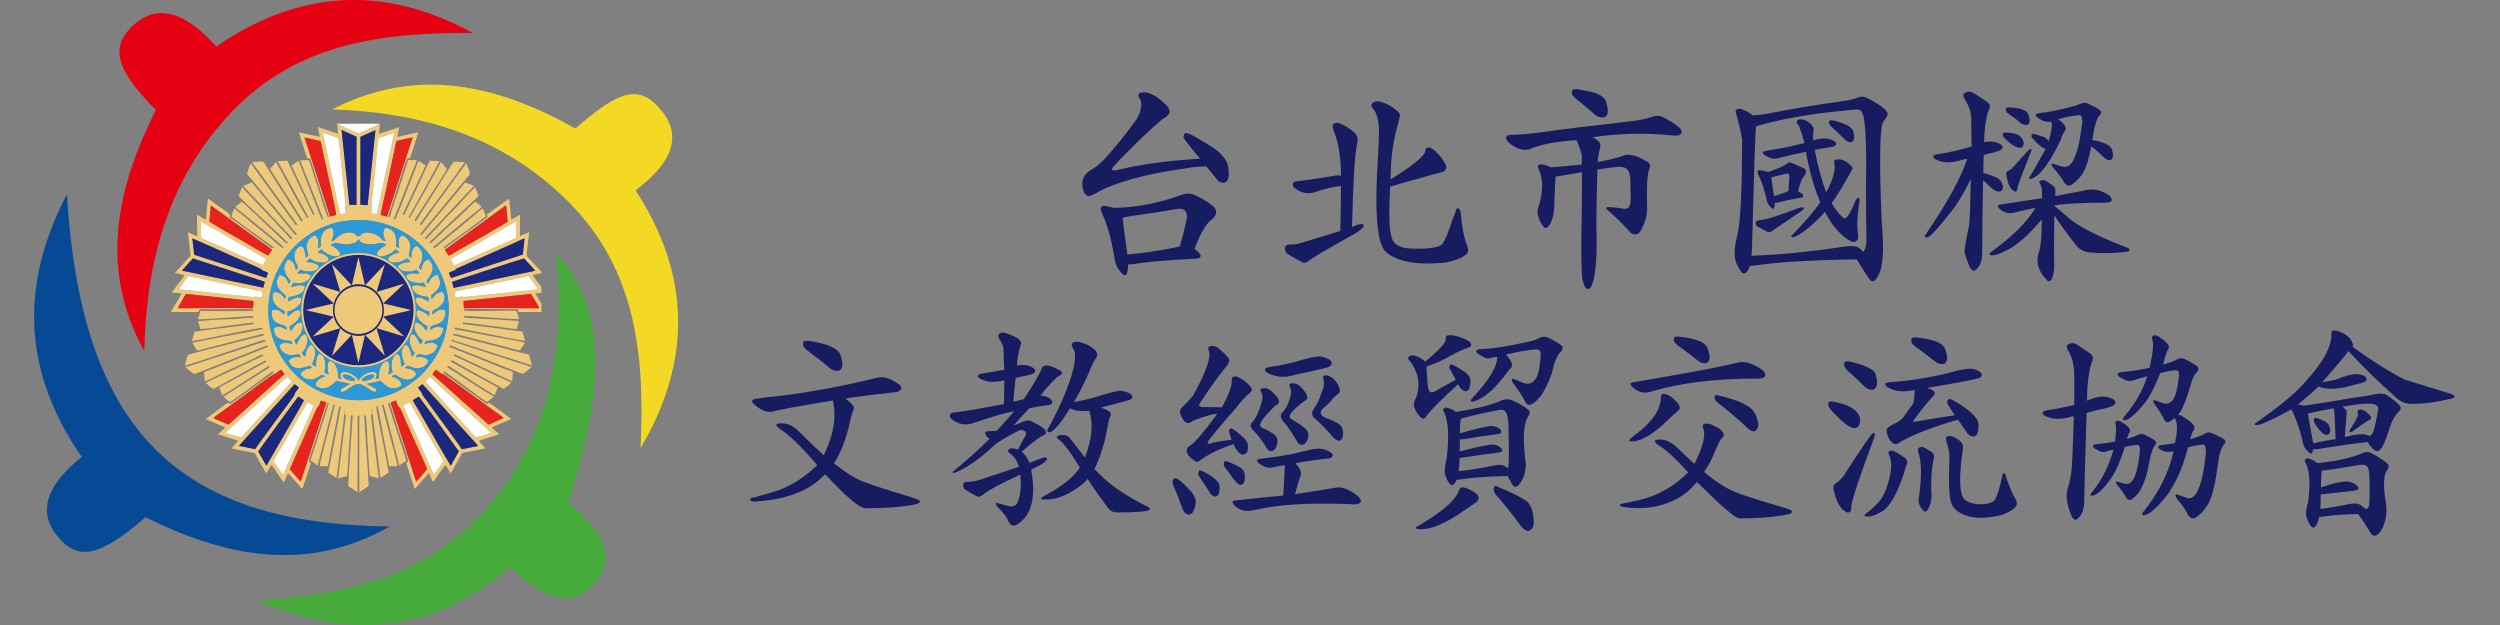 <?xml version="1.0" encoding="utf-8"?>
<!-- Generator: Adobe Illustrator 16.0.0, SVG Export Plug-In . SVG Version: 6.00 Build 0)  -->
<!DOCTYPE svg PUBLIC "-//W3C//DTD SVG 1.1//EN" "http://www.w3.org/Graphics/SVG/1.1/DTD/svg11.dtd">
<svg version="1.1" id="圖層_1" xmlns="http://www.w3.org/2000/svg" xmlns:xlink="http://www.w3.org/1999/xlink" x="0px" y="0px"
	 width="220px" height="55px" viewBox="-32.5 0 220 55" enable-background="new -32.5 0 220 55" xml:space="preserve">
<rect x="-32.5" y="0" width="220" height="55" fill="#808080" stroke="none"/>
<g>
	<g>
		<path fill="#171C61" d="M71.803,14.816c-3.634,0.524-6.255,1.252-7.86,2.185c-0.323,0.163-0.529,0.25-0.617,0.263
			c-0.238-0.013-0.417-0.231-0.541-0.653c-0.173-0.772,0.13-1.363,0.914-1.773c0.698-0.386,1.961-1.819,3.79-4.293
			c0.445-0.772,0.56-1.382,0.336-1.83c-0.149-0.187-0.187-0.342-0.112-0.467c0.137-0.113,0.342-0.149,0.616-0.113
			c0.51,0.087,1.071,0.417,1.681,0.99c0.363,0.349,0.487,0.643,0.372,0.878c-0.098,0.137-0.24,0.268-0.428,0.392
			c-0.288,0.149-1.146,0.921-2.579,2.315c-0.919,0.91-1.547,1.557-1.885,1.943c-0.226,0.274-0.142,0.386,0.241,0.334
			c1.967-0.497,4.424-0.839,7.375-1.026c-0.969-1.145-1.456-1.773-1.456-1.887c0.014-0.199,0.063-0.317,0.151-0.355
			c0.089-0.013,0.241,0.025,0.467,0.111c0.809,0.424,1.572,0.884,2.294,1.382c0.687,0.572,1.032,1.126,1.045,1.661
			c0.05,0.46,0.021,0.792-0.092,0.989c-0.101,0.162-0.232,0.236-0.392,0.224c-0.238-0.025-0.434-0.149-0.599-0.373
			c-0.298-0.372-0.584-0.729-0.858-1.063C73.097,14.649,72.475,14.705,71.803,14.816z M66.668,24.038
			c-0.1,0.287-0.303,0.225-0.616-0.187c-0.275-0.31-0.436-0.708-0.487-1.194c-0.261-1.605-0.624-2.899-1.084-3.882
			c-0.149-0.272-0.167-0.466-0.054-0.578c0.075-0.088,0.211-0.105,0.411-0.056c0.261,0.05,0.486,0.101,0.671,0.15
			c1.917-0.012,3.92-0.398,6.011-1.158c0.311-0.112,0.605-0.131,0.878-0.056c0.672,0.235,1.325,0.623,1.958,1.158
			c0.249,0.336,0.219,0.659-0.093,0.97c-0.597,0.411-1.145,1.314-1.642,2.708c0.373,0.286,0.554,0.492,0.541,0.616
			c-0.036,0.138-0.137,0.212-0.298,0.225c-2.577,0.125-4.463,0.287-5.658,0.486c-0.162,0.026-0.305,0.032-0.429,0.017
			C66.783,23.578,66.743,23.839,66.668,24.038z M71.28,21.706c0.013,0,0.025,0,0.035,0c0.225-0.734,0.431-1.55,0.619-2.445
			c0.05-0.323-0.008-0.565-0.168-0.729c-0.149-0.161-0.398-0.204-0.747-0.131c-1.381,0.236-2.801,0.454-4.256,0.653
			c-0.163,0.037-0.318,0.075-0.468,0.111c0.037,0.473,0.174,1.549,0.412,3.229C68.062,22.283,69.585,22.054,71.28,21.706z"/>
		<path fill="#171C61" d="M85.506,16.366c-0.659,0.062-1.421,0.243-2.279,0.541c-0.572,0.187-1.139,0.094-1.698-0.28
			c-0.212-0.163-0.299-0.317-0.262-0.467c0.038-0.124,0.151-0.192,0.336-0.206c0.823-0.087,1.923-0.248,3.307-0.485
			c0.199-0.05,0.395-0.05,0.597,0c0-1.642-0.226-2.992-0.675-4.05c-0.1-0.274-0.074-0.456,0.078-0.542
			c0.146-0.1,0.339-0.094,0.577,0.02c0.446,0.187,0.858,0.454,1.231,0.803c0.224,0.225,0.299,0.528,0.224,0.914
			c-0.2,0.685-0.354,3.137-0.467,7.355c0.226-0.1,0.435-0.173,0.633-0.224c0.188-0.05,0.324-0.031,0.412,0.055
			c0,0.15-0.101,0.287-0.3,0.411c-0.211,0.188-0.467,0.354-0.764,0.504c-2.266,1.269-3.528,2.017-3.789,2.24
			c-0.188,0.15-0.363,0.199-0.523,0.15c-0.534-0.287-0.996-0.548-1.382-0.784c-0.137-0.111-0.199-0.28-0.187-0.504
			c0.026-0.163,0.138-0.261,0.337-0.299c0.423,0.012,0.753-0.024,0.989-0.111c1.231-0.373,2.413-0.735,3.549-1.083
			C85.486,18.705,85.506,17.386,85.506,16.366z M89.873,15.786c0.185-0.122,0.371-0.242,0.562-0.353
			c1.592-1.021,2.424-1.736,2.499-2.147c-0.013-0.235,0.095-0.336,0.317-0.299c0.211,0.013,0.476,0.194,0.783,0.541
			c0.349,0.362,0.587,0.711,0.709,1.045c0.076,0.348-0.08,0.547-0.466,0.597c-0.088,0.012-1.568,0.43-4.441,1.251
			c-0.126,2.253-0.097,3.696,0.092,4.332c0.101,0.46,0.344,0.765,0.729,0.914c0.236,0.125,0.604,0.195,1.102,0.206
			c0.896,0.037,1.593-0.007,2.09-0.13c0.312-0.063,0.51-0.169,0.598-0.319c0.187-0.236,0.374-0.64,0.563-1.213
			c0.212-0.622,0.392-1.107,0.541-1.456c0.075-0.374,0.187-0.505,0.336-0.392c0.112,0.137,0.168,0.287,0.168,0.447
			c0.075,0.984,0.23,1.855,0.467,2.613c0.234,0.449,0.234,0.772,0,0.971c-0.262,0.236-0.698,0.436-1.308,0.597
			c-0.16,0.037-0.324,0.075-0.487,0.112c-2.513,0.261-4.279-0.056-5.3-0.953c-0.771-0.772-0.989-3.623-0.653-8.55
			c0.05-0.896,0.075-1.605,0.075-2.127c-0.025-0.982-0.224-1.649-0.598-1.997c-0.1-0.149-0.087-0.287,0.038-0.411
			c0.11-0.137,0.321-0.18,0.633-0.13c0.586,0.162,1.09,0.435,1.513,0.822c0.149,0.111,0.243,0.242,0.28,0.391
			c-0.013,0.037-0.094,0.361-0.243,0.97C90.072,12.514,89.873,14.07,89.873,15.786z"/>
		<path fill="#171C61" d="M106.71,15.152c-0.597,0.1-1.25,0.211-1.958,0.336c-0.152,0.025-0.268,0.037-0.355,0.037
			c-0.036,0.298-0.075,1.063-0.114,2.297c-0.009,1.132-0.222,1.866-0.631,2.202c-0.137,0.088-0.262,0.038-0.373-0.149
			c-0.063-0.061-0.1-0.112-0.112-0.149c-0.398-0.66-0.467-1.239-0.205-1.736c0.35-1.294,0.317-2.354-0.095-3.174
			c-0.086-0.163-0.036-0.28,0.15-0.354c0.249-0.025,0.566,0.062,0.952,0.261c0.982-0.073,1.891-0.156,2.726-0.242
			c0-0.261,0-0.503,0-0.728c-0.014-0.075-0.014-0.131,0-0.167c-0.026-0.124-0.174-0.541-0.447-1.251
			c-1.818,0.112-3.191,0.372-4.126,0.785c-0.522,0.163-1.083,0.017-1.68-0.43c-0.273-0.199-0.41-0.393-0.41-0.58
			c0.024-0.162,0.137-0.242,0.336-0.242c0.844-0.012,1.847-0.1,3.006-0.261c1.94-0.273,4.483-0.584,7.634-0.933
			c0.709-0.088,1.313-0.211,1.812-0.373c0.362-0.124,0.653-0.143,0.879-0.057c0.622,0.287,1.157,0.623,1.604,1.008
			c0.187,0.162,0.225,0.342,0.11,0.541c-0.087,0.125-0.303,0.167-0.651,0.131c-2.341-0.249-4.712-0.199-7.114,0.149
			c0.124,0.062,0.263,0.15,0.412,0.261c0.226,0.15,0.31,0.361,0.261,0.635c-0.138,0.51-0.213,0.94-0.224,1.288
			c0.883-0.163,1.604-0.336,2.165-0.522c0.56-0.273,1.351-0.068,2.369,0.617c0.112,0.15,0.106,0.342-0.019,0.58
			c-0.161,0.535-0.218,1.575-0.168,3.118c0.036,0.696-0.093,1.331-0.392,1.904c-0.149,0.373-0.3,0.584-0.446,0.634
			c-0.25,0.088-0.468,0.038-0.654-0.147c-0.448-0.536-1.052-1.139-1.811-1.811c-0.249-0.173-0.336-0.299-0.261-0.374
			c0.062-0.062,0.491-0.037,1.287,0.075c0.361,0.088,0.585,0.05,0.672-0.111c0.124-0.174,0.181-0.467,0.168-0.878
			c-0.025-0.571-0.037-1.089-0.037-1.551c-0.025-0.459-0.118-0.751-0.28-0.877c-0.1-0.15-0.342-0.229-0.728-0.242
			c-0.436,0.037-1.063,0.117-1.888,0.242c-0.088,3.099-0.109,5.066-0.072,5.9c0.025,2.028-0.101,3.416-0.373,4.162
			c-0.076,0.235-0.176,0.379-0.299,0.43c-0.124,0.051-0.231,0.02-0.316-0.094c-0.102-0.173-0.193-0.454-0.28-0.839
			c-0.063-0.597-0.089-1.797-0.076-3.604C106.704,18.637,106.724,16.734,106.71,15.152z M105.852,8.319
			c-0.048-0.21-0.032-0.353,0.056-0.429c0.102-0.049,0.28-0.055,0.542-0.019c0.522,0.087,1.015,0.192,1.476,0.316
			c0.46,0.187,0.753,0.417,0.877,0.691c0.163,0.474,0.218,0.84,0.168,1.102c-0.063,0.225-0.187,0.343-0.373,0.354
			c-0.262,0.037-0.511-0.043-0.748-0.242c-0.409-0.374-0.809-0.715-1.194-1.027C106.195,8.732,105.928,8.482,105.852,8.319z"/>
		<path fill="#171C61" d="M121.234,23.908c-0.188,0.211-0.362,0.205-0.523-0.017c-0.149-0.199-0.268-0.398-0.354-0.597
			c-0.301-0.561-0.274-1.495,0.074-2.802c0.249-1.267,0.373-4.013,0.373-8.231c-0.037-0.349-0.205-1.083-0.504-2.205
			c-0.1-0.199-0.087-0.342,0.038-0.429c0.185-0.075,0.36-0.068,0.522,0.019c0.384,0.15,0.672,0.317,0.858,0.503
			c0.336-0.011,0.678-0.043,1.027-0.094c2.425-0.473,4.654-0.845,6.683-1.119c0.796-0.112,1.311-0.231,1.549-0.355
			c0.1-0.05,0.23-0.075,0.392-0.075c0.199-0.024,0.692,0.211,1.476,0.71c0.5,0.323,0.755,0.584,0.764,0.784
			c0.013,0.124-0.062,0.286-0.224,0.485c-0.05,0.05-0.094,0.112-0.131,0.187c-0.336,0.411-0.392,3.328-0.168,8.755
			c0.236,2.501,0.131,4.113-0.315,4.836c-0.124,0.31-0.288,0.473-0.486,0.485c-0.063-0.012-0.1-0.019-0.11-0.019
			c-0.138-0.062-0.562-0.697-1.271-1.905c-4.044,0.063-7.039,0.244-8.979,0.542c-0.162,0.025-0.305,0.032-0.431,0.019
			C121.446,23.572,121.357,23.745,121.234,23.908z M131.09,21.817c0.172,0.125,0.303,0.243,0.392,0.355
			c0.211-0.323,0.299-0.822,0.261-1.494c-0.024-0.548-0.035-2.016-0.035-4.406c0.061-3.908-0.063-6.048-0.375-6.421
			c-0.086-0.175-0.299-0.242-0.635-0.206c-0.336,0.026-0.656,0.056-0.969,0.094c-3,0.287-5.568,0.747-7.708,1.381
			c0,0.025,0,0.057,0,0.093c-0.052,0.386-0.159,3.566-0.317,9.539c0,0.71-0.028,1.295-0.075,1.755
			c2.464-0.086,5.226-0.36,8.287-0.82C130.437,21.611,130.828,21.654,131.09,21.817z M125.938,18.251
			c0.149-0.024,0.25-0.011,0.3,0.038c-0.014,0.101-0.082,0.192-0.205,0.28c-0.872,0.597-1.737,1.182-2.596,1.755
			c-0.123,0.088-0.241,0.125-0.354,0.111c-0.362-0.186-0.673-0.355-0.935-0.505c-0.11-0.1-0.161-0.21-0.149-0.334
			c0.025-0.124,0.102-0.193,0.226-0.205C122.746,19.379,123.985,18.998,125.938,18.251z M123.644,18.251
			c-0.063,0.175-0.192,0.143-0.392-0.094c-0.163-0.174-0.265-0.392-0.301-0.653c-0.198-0.869-0.434-1.573-0.71-2.109
			c-0.087-0.175-0.106-0.299-0.053-0.372c0.046-0.063,0.137-0.075,0.261-0.038c0.31,0.051,0.527,0.1,0.651,0.15
			c0.847-0.287,1.399-0.529,1.661-0.728c0.089-0.074,0.187-0.112,0.3-0.112c0.025,0,0.411,0.169,1.157,0.503
			c0.275,0.138,0.293,0.362,0.056,0.673c-0.211,0.237-0.392,0.697-0.539,1.382c0.297,0.15,0.446,0.267,0.446,0.355
			c0,0.111-0.063,0.174-0.187,0.187c-0.897,0.149-1.537,0.284-1.922,0.41c-0.162,0.037-0.286,0.05-0.374,0.037
			C123.698,18.003,123.68,18.14,123.644,18.251z M126.424,13.361c-0.946,0.187-1.778,0.381-2.5,0.579
			c-0.301,0.087-0.672-0.007-1.12-0.281c-0.276-0.199-0.236-0.323,0.112-0.373c0.446-0.1,0.877-0.173,1.287-0.225
			c0.585-0.111,1.194-0.248,1.829-0.411c0.087-0.038,0.174-0.056,0.262-0.056c-0.288-1.021-0.467-1.55-0.543-1.588
			c-0.197-0.248-0.179-0.411,0.056-0.485c0-0.012,0.075-0.018,0.226-0.018c0.162,0,0.36,0.081,0.598,0.242
			c0.41,0.25,0.553,0.58,0.431,0.99c-0.015,0.187-0.015,0.394,0,0.617c0.672-0.212,1.219-0.223,1.641-0.037
			c0.273,0.124,0.404,0.248,0.392,0.373c-0.1,0.161-0.212,0.236-0.336,0.225c-0.473,0.073-0.995,0.167-1.567,0.28
			c0.299,1.504,0.635,2.744,1.009,3.715c0.023-0.037,0.042-0.062,0.057-0.075c0.583-1.132,0.802-1.958,0.651-2.482
			c-0.025-0.15,0.006-0.242,0.095-0.28c0.41-0.125,0.822,0,1.23,0.372c0.163,0.124,0.261,0.248,0.3,0.373
			c0,0.013-0.113,0.225-0.338,0.634c-0.584,1.033-1.088,1.849-1.511,2.446c0.435,0.672,0.783,1.1,1.045,1.288
			c0.211,0.186,0.547-0.287,1.008-1.419c0.124-0.263,0.232-0.386,0.316-0.373c0.091,0.037,0.106,0.212,0.057,0.522
			c-0.149,0.846-0.199,1.625-0.149,2.333c0.074,0.499,0.068,0.79-0.019,0.877c-0.103,0.125-0.225,0.182-0.373,0.167
			c-0.05-0.012-0.1-0.024-0.149-0.036c-0.885-0.46-1.661-1.332-2.335-2.614c-0.074,0.088-0.148,0.176-0.224,0.261
			c-1.158,1.208-2.034,1.866-2.633,1.98c-0.124-0.026-0.143-0.075-0.056-0.15c1.121-1.158,1.959-2.133,2.52-2.93
			C127.183,16.672,126.759,15.189,126.424,13.361z M124.874,16.833c0.087-0.946,0.11-1.437,0.074-1.475
			c-0.05-0.085-0.166-0.105-0.356-0.055c-0.423,0.111-0.827,0.211-1.213,0.299c0.013,0.248,0.094,0.803,0.243,1.661
			c0.36-0.114,0.753-0.249,1.176-0.412C124.812,16.839,124.838,16.833,124.874,16.833z M128.458,10.878
			c0-0.137,0.025-0.231,0.075-0.28c0.062-0.025,0.187-0.02,0.373,0.019c1.008,0.261,1.565,0.565,1.68,0.916
			c0.087,0.334,0.105,0.585,0.056,0.748c-0.063,0.147-0.155,0.23-0.28,0.242c-0.174,0-0.336-0.075-0.486-0.225
			c-0.322-0.311-0.622-0.597-0.897-0.858C128.683,11.189,128.505,11.002,128.458,10.878z"/>
		<path fill="#171C61" d="M141.937,22.005c0.026,0.883-0.167,1.462-0.579,1.735c-0.101,0.111-0.194,0.125-0.279,0.037
			c-0.126-0.062-0.231-0.211-0.317-0.447c-0.247-0.66-0.375-1.027-0.375-1.103c-0.035-0.163,0.095-0.976,0.396-2.444
			c0.059-0.412,0.108-1.755,0.149-4.033c-0.461,0.959-0.942,1.792-1.438,2.5c-1.358,1.768-2.173,2.653-2.443,2.653
			c-0.165-0.013-0.207-0.082-0.131-0.206c1.929-2.825,3.158-5.065,3.693-6.72c-0.273,0.037-0.521,0.094-0.748,0.169
			c-0.782,0.223-1.454,0.186-2.016-0.114c-0.36-0.224-0.298-0.378,0.187-0.466c0.921-0.137,1.91-0.361,2.969-0.672
			c-0.026-0.895-0.035-1.723-0.035-2.483c-0.026-0.597-0.233-1.183-0.619-1.755c-0.087-0.211-0.094-0.354-0.019-0.43
			c0.286-0.224,0.599-0.216,0.933,0.02c0.798,0.486,1.238,0.803,1.327,0.953c0.035,0.199-0.008,0.398-0.131,0.597
			c-0.226,0.734-0.344,1.642-0.356,2.725c0.288-0.075,0.566-0.086,0.84-0.037c0.386,0.075,0.635,0.194,0.747,0.354
			c0.062,0.101,0.037,0.212-0.075,0.334c-0.074,0.063-0.342,0.158-0.803,0.281c-0.261,0.05-0.51,0.113-0.746,0.188
			c-0.024,0.561-0.037,1.089-0.037,1.585c0.199,0.026,0.493,0.118,0.877,0.281c0.3,0.088,0.522,0.231,0.672,0.43
			c0.124,0.225,0.187,0.417,0.187,0.579c-0.063,0.235-0.173,0.348-0.336,0.334c-0.199,0.013-0.41-0.075-0.633-0.261
			c-0.262-0.249-0.522-0.492-0.785-0.728C141.949,19.458,141.924,21.506,141.937,22.005z M148.283,18.961
			c-0.027,1.295-0.033,2.714-0.02,4.256c0.036,0.435-0.026,0.865-0.187,1.289c-0.074,0.173-0.192,0.255-0.355,0.242
			c-0.036-0.037-0.063-0.062-0.075-0.075c-0.698-0.708-0.966-1.457-0.802-2.24c0.225-0.536,0.335-1.576,0.335-3.118
			c-0.124,0.124-0.267,0.286-0.431,0.483c-0.885,1.009-1.717,1.725-2.5,2.147c-0.797,0.435-1.331,0.597-1.605,0.486
			c-0.111-0.025-0.087-0.112,0.075-0.263c1.816-1.294,3.116-2.582,3.9-3.864c-0.672,0.111-1.294,0.25-1.866,0.412
			c-0.487,0.111-0.921-0.007-1.307-0.355c-0.199-0.225-0.168-0.343,0.094-0.355c1.281-0.211,2.508-0.398,3.679-0.561
			c-0.012-0.199-0.019-0.378-0.019-0.541c-0.014-0.298-0.062-0.529-0.15-0.691c-0.11-0.137-0.126-0.231-0.036-0.28
			c0.137-0.088,0.286-0.106,0.446-0.056c0.262,0.137,0.549,0.342,0.858,0.617c0.063,0.062,0.076,0.316,0.036,0.766
			c0.924-0.187,1.717-0.335,2.392-0.449c0.784-0.272,1.567-0.149,2.352,0.373c0.199,0.176,0.273,0.336,0.224,0.486
			c-0.074,0.101-0.23,0.156-0.467,0.167c-2.026,0-3.545,0.075-4.553,0.225c-0.013,0.012-0.019,0.025-0.019,0.037
			c0.522,0.447,1.03,0.884,1.531,1.307c0.981,0.722,2.594,1.512,4.832,2.37c0.213,0.087,0.295,0.175,0.242,0.263
			c-0.013,0.075-0.155,0.118-0.429,0.131c-1.008,0.125-1.997,0.143-2.968,0.055c-0.535-0.049-0.954-0.242-1.25-0.578
			C149.546,20.766,148.893,19.869,148.283,18.961z M143.748,11.867c-0.014-0.137,0.036-0.205,0.149-0.205
			c0.733,0.012,1.219,0.149,1.455,0.41c0.162,0.212,0.241,0.398,0.241,0.561c-0.035,0.235-0.135,0.361-0.3,0.372
			c-0.336,0.026-0.803-0.26-1.399-0.859C143.796,12.072,143.748,11.979,143.748,11.867z M144.028,9.776
			c-0.026-0.149-0.013-0.248,0.035-0.298c0.075-0.026,0.193-0.032,0.356-0.02c0.858,0.051,1.368,0.225,1.53,0.524
			c0.137,0.311,0.187,0.561,0.149,0.747c-0.036,0.163-0.117,0.248-0.241,0.261c-0.186,0.025-0.362-0.026-0.524-0.15
			c-0.248-0.223-0.491-0.416-0.725-0.578C144.269,10.063,144.076,9.901,144.028,9.776z M144.625,14.743
			c0.921-1.033,1.42-1.569,1.493-1.607c0.1-0.037,0.152-0.011,0.152,0.075c0,0.049-0.037,0.149-0.115,0.299
			c-0.695,1.768-1.063,2.75-1.1,2.949c-0.026,0.248-0.074,0.379-0.149,0.391c-0.11,0.014-0.192-0.019-0.242-0.094
			c-0.297-0.16-0.502-0.634-0.616-1.418c-0.014-0.163,0.042-0.263,0.167-0.299C144.399,14.953,144.536,14.853,144.625,14.743z
			 M150.896,15.06c-0.273,0.484-0.604,0.858-0.988,1.12c-0.251,0.225-0.493,0.199-0.729-0.075c-0.212-0.386-0.548-0.841-1.008-1.362
			c-0.224-0.311-0.181-0.411,0.131-0.299c0.236,0.101,0.484,0.175,0.746,0.225c0.349,0.063,0.635-0.101,0.86-0.485
			c0.347-0.597,0.602-1.587,0.764-2.968c0.101-0.485,0.088-0.828-0.038-1.027c-0.037-0.049-0.13-0.068-0.279-0.055
			c-0.535,0.062-1.12,0.186-1.755,0.373c0.199,0.086,0.398,0.267,0.598,0.541c0.087,0.15,0.104,0.287,0.055,0.411
			c-0.248,0.362-0.372,0.616-0.372,0.766c-1.021,2.164-1.922,3.341-2.706,3.527c-0.063,0-0.1-0.025-0.111-0.075
			c0.012-0.075,0.043-0.137,0.093-0.187c0.124-0.173,0.578-0.97,1.362-2.389c-0.273-0.049-0.653-0.354-1.139-0.914
			c-0.087-0.075-0.124-0.156-0.111-0.243c0.012-0.124,0.062-0.181,0.149-0.168c0.15,0.025,0.41,0.1,0.783,0.225
			c0.301,0.073,0.485,0.229,0.562,0.466c0.26-0.86,0.354-1.399,0.28-1.625c-0.036-0.049-0.063-0.094-0.075-0.131
			c-0.311,0.05-0.617-0.019-0.914-0.205c-0.286-0.163-0.425-0.287-0.41-0.373c0.026-0.114,0.148-0.175,0.371-0.187
			c0.748-0.063,1.798-0.28,3.155-0.654c0.487-0.236,0.829-0.3,1.028-0.187c0.659,0.286,1.045,0.505,1.157,0.655
			c0.074,0.135,0.03,0.286-0.131,0.447c-0.249,0.299-0.448,1.008-0.598,2.127c0.025-0.013,0.063-0.013,0.112,0
			c0.958,0.199,1.493,0.466,1.604,0.802c0.1,0.325,0.125,0.567,0.075,0.729c-0.05,0.135-0.131,0.212-0.243,0.223
			c-0.172,0.012-0.336-0.056-0.485-0.206c-0.51-0.486-0.896-0.822-1.156-1.007C151.331,13.921,151.122,14.649,150.896,15.06z"/>
	</g>
	<g>
		<path fill="#171C61" d="M40.123,41.735c-0.747,0.736-1.494,1.251-2.24,1.551c-1.083,0.473-2.359,0.753-3.827,0.84
			c-0.211,0.013-0.355,0-0.43-0.037c-0.137-0.088-0.163-0.156-0.073-0.206c0.063-0.062,0.173-0.101,0.336-0.111
			c0.858-0.233,1.588-0.454,2.185-0.653c1.182-0.448,2.296-1.176,3.341-2.184c-1.393-1.63-2.482-2.688-3.266-3.172
			c-0.237-0.175-0.349-0.305-0.336-0.393c0.062-0.088,0.231-0.124,0.503-0.111c0.548-0.013,1.107,0.286,1.68,0.896
			c0.685,0.696,1.351,1.331,1.997,1.903c0.075-0.174,0.15-0.342,0.225-0.504c0.684-1.518,0.877-2.954,0.579-4.313
			c-3.422,0.573-5.172,0.897-5.245,0.972c-0.499,0.11-1.034-0.074-1.606-0.562c-0.41-0.336-0.348-0.528,0.188-0.577
			c0.646-0.101,1.288-0.174,1.923-0.226c2.75-0.336,5.601-0.864,8.55-1.586c0.561-0.137,1.102-0.031,1.624,0.317
			c0.412,0.212,0.61,0.417,0.597,0.616c-0.163,0.224-0.342,0.329-0.541,0.316c-2.264,0.249-3.735,0.435-4.407,0.562
			c0.236,0.149,0.454,0.343,0.655,0.577c0.125,0.112,0.142,0.262,0.055,0.448c-0.113,0.261-0.211,0.604-0.299,1.026
			c-0.299,1.431-0.764,2.652-1.399,3.66c0.858,0.66,1.55,1.12,2.072,1.381c0.561,0.286,2.097,0.803,4.611,1.549
			c0.572,0.175,0.865,0.306,0.877,0.394c0.038,0.151-0.231,0.268-0.803,0.354c-1.045,0.176-2.389,0.265-4.032,0.265
			C43.042,44.636,41.878,43.641,40.123,41.735z M38.201,30.463c-0.051-0.213-0.032-0.357,0.056-0.433
			c0.101-0.05,0.28-0.056,0.542-0.019c1.53,0.249,2.408,0.635,2.632,1.157c0.174,0.474,0.236,0.84,0.187,1.101
			c-0.062,0.226-0.187,0.343-0.373,0.356c-0.261,0.035-0.511-0.042-0.747-0.241c-0.511-0.448-1.008-0.846-1.494-1.194
			C38.543,30.867,38.276,30.621,38.201,30.463z"/>
		<path fill="#171C61" d="M57.503,45.768c-0.336,0.312-0.586,0.474-0.747,0.485c-0.199,0.025-0.361-0.08-0.484-0.317
			c-0.112-0.323-0.375-0.696-0.785-1.119c-0.187-0.186-0.299-0.322-0.336-0.41c-0.037-0.138,0.006-0.181,0.132-0.131
			c0.31,0.087,0.621,0.168,0.932,0.241c0.361,0.113,0.623,0.035,0.784-0.223c0.31-0.675,0.404-1.514,0.28-2.521
			c-1.605,0.72-2.725,1.326-3.36,1.81c-0.15,0.113-0.289,0.151-0.413,0.113c-0.435-0.227-0.801-0.437-1.101-0.636
			c-0.111-0.11-0.163-0.247-0.149-0.41c0.026-0.151,0.118-0.232,0.28-0.241c0.435-0.014,0.79-0.063,1.063-0.151
			c1.257-0.41,2.446-0.802,3.566-1.174c-0.137-0.522-0.411-0.921-0.822-1.194c-0.175-0.163-0.181-0.289-0.02-0.376
			c0.126-0.087,0.319-0.087,0.58,0c0.062,0.016,0.117,0.04,0.167,0.077c0.236-0.473,0.467-0.901,0.693-1.29
			c0.063-0.173,0.017-0.304-0.132-0.393c-0.149-0.074-0.287-0.093-0.41-0.056c-1.331,0.698-2.091,1.158-2.278,1.381
			c-1.281,1.197-2.425,1.987-3.436,2.373c-0.1,0.025-0.155,0.019-0.167-0.021c-0.026-0.05,0.006-0.101,0.094-0.15
			c1.232-0.995,2.284-1.94,3.155-2.837c-0.173-0.087-0.287-0.192-0.336-0.316c-0.111-0.225-0.03-0.336,0.242-0.336
			c0.263-0.013,0.503-0.025,0.729-0.038c0.561-0.622,1.07-1.194,1.53-1.717c-0.698,0.112-1.928,0.467-3.696,1.064
			c-0.571,0.187-1.138,0.095-1.699-0.28c-0.225-0.162-0.311-0.317-0.261-0.467c0.036-0.124,0.149-0.192,0.335-0.205
			c1.034-0.124,2.501-0.373,4.407-0.748c0.024-0.72,0.037-1.42,0.037-2.092c-0.05,0-0.082,0.01-0.094,0.021
			c-0.785,0.199-1.457,0.15-2.016-0.151c-0.362-0.224-0.292-0.378,0.205-0.466c0.51-0.075,1.146-0.187,1.903-0.336
			c-0.036-0.647-0.063-1.27-0.074-1.866c-0.014-0.225-0.137-0.504-0.375-0.84c-0.085-0.212-0.085-0.361,0-0.446
			c0.114-0.113,0.268-0.145,0.466-0.095c0.311,0.074,0.691,0.229,1.139,0.466c0.263,0.214,0.368,0.38,0.317,0.503
			c-0.223,0.723-0.341,1.363-0.355,1.924c0.274-0.075,0.547-0.088,0.821-0.038c0.386,0.089,0.635,0.214,0.747,0.374
			c0.063,0.111,0.037,0.224-0.075,0.336c-0.05,0.037-0.242,0.101-0.578,0.187c-0.349,0.063-0.691,0.137-1.027,0.224
			c-0.087,0.672-0.154,1.37-0.205,2.092c0.273-0.076,0.58-0.151,0.916-0.226c0.969-1.48,1.494-2.376,1.566-2.688
			c0.089-0.199,0.232-0.292,0.432-0.279c0.348,0.037,0.715,0.168,1.1,0.392c0.163,0.074,0.25,0.155,0.261,0.242
			c0.013,0.11-0.074,0.212-0.261,0.299c-0.273,0.139-0.822,0.709-1.643,1.717c0.225,0,0.455,0.056,0.692,0.168
			c0.249,0.124,0.366,0.28,0.355,0.467c0,0.1-0.118,0.166-0.355,0.205c-0.61,0.074-1.163,0.168-1.661,0.28
			c-0.423,0.435-0.883,0.94-1.381,1.511c0.322-0.124,0.62-0.24,0.896-0.354c0.248-0.111,0.485-0.111,0.708,0
			c0.761,0.374,1.164,0.653,1.215,0.84c0.087,0.175,0.019,0.305-0.205,0.393c-0.287,0.099-0.922,0.578-1.905,1.437
			c0.261,0.185,0.492,0.51,0.691,0.971c0.424-0.175,0.827-0.324,1.214-0.448c0.149-0.037,0.26-0.021,0.336,0.056
			c0,0.212-0.392,0.504-1.177,0.877c-0.1,0.025-0.173,0.063-0.225,0.112C58.624,43.426,58.373,44.909,57.503,45.768z M63.216,42.147
			c-0.101,0.1-0.196,0.206-0.28,0.316c-1.244,1.034-2.411,1.531-3.492,1.494c-0.423,0.014-0.461-0.081-0.111-0.28
			c1.642-0.871,2.706-1.717,3.191-2.539c-0.845-1.394-1.475-2.223-1.886-2.482c-0.124-0.088-0.163-0.169-0.111-0.244
			c0.111-0.124,0.355-0.161,0.728-0.111c0.199,0.05,0.362,0.174,0.487,0.373c0.434,0.572,0.844,1.101,1.23,1.586
			c0.636-1.639,0.76-3.011,0.372-4.107c-0.013-0.011-0.013-0.017,0-0.017c-0.659,0.1-1.219,0.031-1.68-0.205
			c-0.783,1.269-1.361,1.966-1.735,2.09c-0.187,0.063-0.274,0.013-0.261-0.149c0.013-0.1,0.082-0.23,0.205-0.392
			c0.561-1.058,1.032-2.06,1.418-3.008c0.796-2.026,1.009-3.303,0.634-3.824c-0.187-0.3-0.143-0.486,0.132-0.562
			c0.274-0.05,0.633,0.026,1.084,0.226c0.473,0.248,0.752,0.467,0.838,0.653c0.11,0.173,0.104,0.354-0.019,0.541
			c-0.199,0.262-0.398,0.659-0.597,1.194c-0.462,1.045-0.916,1.942-1.362,2.689c0.624-0.114,1.268-0.262,1.942-0.45
			c1.243-0.412,2.016-0.589,2.314-0.542c0.434,0.088,0.714,0.214,0.838,0.373c0.076,0.126,0.05,0.249-0.073,0.373
			c-0.025,0.028-0.896,0.269-2.616,0.729c0.46,0.173,0.728,0.315,0.803,0.431c0.076,0.162,0.068,0.286-0.019,0.37
			c-0.075,0.15-0.137,0.38-0.187,0.693c-0.261,1.557-0.659,2.855-1.194,3.9c0.162,0.162,0.317,0.323,0.467,0.485
			c1.021,1.021,2.454,1.978,4.292,2.877c0.114,0.063,0.146,0.137,0.097,0.224c-0.149,0.162-1.12,0.243-2.913,0.243
			c-0.323-0.013-0.578-0.153-0.765-0.411C64.417,43.925,63.825,43.081,63.216,42.147z"/>
		<path fill="#171C61" d="M70.682,42.354c0.063-0.175,0.137-0.268,0.226-0.28c0.226,0,0.708,0.41,1.456,1.229
			c0.286,0.388,0.404,0.714,0.356,0.991c-0.062,0.423-0.167,0.709-0.317,0.858c-0.151,0.124-0.288,0.161-0.411,0.112
			c-0.201-0.089-0.344-0.252-0.431-0.487c-0.199-0.562-0.398-1.084-0.597-1.569C70.764,42.801,70.669,42.514,70.682,42.354z
			 M75.909,39.121c-1.145,0.4-2.072,0.858-2.781,1.382c-0.224,0.187-0.417,0.187-0.579,0c-0.398-0.299-0.603-0.548-0.616-0.747
			c-0.025-0.226,0.061-0.398,0.261-0.522c0.361-0.174,1.176-1.119,2.445-2.837c-0.174,0.025-0.354,0.057-0.542,0.094
			c-0.945,0.262-1.557,0.485-1.829,0.672c-0.187,0.112-0.361,0.087-0.524-0.074c-0.223-0.274-0.359-0.548-0.409-0.821
			c-0.037-0.162,0.081-0.354,0.354-0.579c0.311-0.311,0.579-0.604,0.803-0.878c1.145-2.067,1.604-3.378,1.382-3.939
			c-0.089-0.224-0.051-0.36,0.11-0.41c0.274-0.063,0.529,0.006,0.765,0.205c0.571,0.473,0.883,0.809,0.933,1.008
			c0.025,0.111-0.062,0.3-0.261,0.562c-0.734,0.906-1.495,1.967-2.278,3.174c-0.235,0.286-0.123,0.423,0.336,0.41
			c0.474,0,0.989,0.006,1.55,0.019c0.585-1.058,0.871-1.817,0.858-2.278c-0.025-0.234,0.036-0.378,0.187-0.431
			c0.149-0.024,0.342,0.026,0.578,0.149c0.485,0.302,0.809,0.585,0.971,0.858c0.087,0.152,0.036,0.3-0.149,0.448
			c-0.389,0.326-0.79,0.767-1.214,1.328c-1.084,1.219-1.855,2.133-2.316,2.744c-0.298,0.372-0.218,0.478,0.243,0.316
			c0.622-0.138,1.182-0.225,1.681-0.262c-0.173-0.521-0.241-0.809-0.207-0.858c0.063-0.137,0.153-0.181,0.261-0.131
			c0.201,0.1,0.495,0.323,0.88,0.672c0.26,0.213,0.429,0.436,0.502,0.672c0.036,0.312,0.019,0.551-0.056,0.709
			c-0.163,0.213-0.323,0.281-0.487,0.205c-0.249-0.099-0.491-0.396-0.726-0.896C76.005,39.097,75.958,39.109,75.909,39.121z
			 M72.941,41.661c0.025-0.137,0.062-0.226,0.112-0.262c0.087-0.012,0.211,0.026,0.374,0.112c0.896,0.462,1.36,0.884,1.399,1.269
			c0.012,0.351-0.026,0.6-0.112,0.747c-0.087,0.126-0.193,0.182-0.317,0.169c-0.174-0.037-0.317-0.152-0.429-0.339
			c-0.226-0.371-0.448-0.714-0.672-1.026C73.06,42.011,72.941,41.785,72.941,41.661z M75.181,40.858
			c0.025-0.15,0.063-0.241,0.112-0.279c0.151-0.027,0.579,0.148,1.29,0.521c0.288,0.187,0.434,0.38,0.446,0.578
			c0.037,0.374,0.014,0.641-0.075,0.803c-0.087,0.137-0.193,0.199-0.316,0.187c-0.225-0.037-0.564-0.417-1.028-1.138
			C75.336,41.23,75.195,41.01,75.181,40.858z M80.427,43.604c0.086-1.369,0.13-2.258,0.13-2.67c-0.362,0.05-0.689,0.111-0.989,0.187
			c-0.425,0.11-0.838,0-1.25-0.336c-0.3-0.226-0.261-0.362,0.112-0.412c1.506-0.186,2.558-0.354,3.154-0.503
			c0.273-0.088,0.56-0.156,0.858-0.206c0.832-0.249,1.475-0.243,1.922,0.021c0.299,0.123,0.44,0.268,0.43,0.429
			c-0.112,0.162-0.242,0.236-0.392,0.225c-1.493,0.174-2.464,0.317-2.911,0.429c0.46,0.473,0.597,0.879,0.41,1.215
			c-0.139,0.384-0.28,0.883-0.429,1.494c1.468-0.213,2.649-0.397,3.547-0.562c0.549-0.11,1.2,0.131,1.958,0.729
			c0.249,0.21,0.329,0.396,0.242,0.561c-0.074,0.124-0.261,0.185-0.56,0.185c-0.262-0.024-0.51-0.036-0.746-0.036
			c-3.361-0.122-6.05,0.057-8.065,0.542c-0.709,0.164-1.288,0.02-1.735-0.43c-0.227-0.273-0.18-0.418,0.131-0.429
			C77.727,43.871,79.119,43.728,80.427,43.604z M78.484,34.512c-0.075-0.137-0.094-0.231-0.055-0.279
			c0.074-0.063,0.231-0.089,0.467-0.076c0.26,0.063,0.508,0.231,0.745,0.505c0.312,0.285,0.441,0.542,0.393,0.764
			c-0.027,0.102-0.111,0.173-0.262,0.223c-0.137,0.113-0.378,0.364-0.727,0.749c-0.037,0.013-0.063,0.038-0.075,0.075
			c-0.562,0.622-0.707,1.008-0.448,1.157c0.833,0.348,1.289,0.672,1.362,0.97c0.061,0.212,0.031,0.467-0.092,0.766
			c-0.112,0.226-0.265,0.336-0.451,0.336c-0.149,0.013-0.297-0.117-0.445-0.392c-0.348-0.548-0.66-0.971-0.934-1.27
			c-0.288-0.249-0.425-0.448-0.412-0.597c0.014-0.112,0.083-0.226,0.205-0.336c0.35-0.473,0.617-1.091,0.805-1.848
			C78.635,34.923,78.608,34.671,78.484,34.512z M81.416,31.862c1.207-0.373,1.984-0.535,2.333-0.486
			c0.473,0.101,0.771,0.24,0.896,0.431c0.087,0.149,0.056,0.286-0.095,0.41c-0.048,0.063-0.266,0.137-0.651,0.224
			c-0.834,0.199-1.648,0.38-2.445,0.542c-0.835,0.273-1.626,0.227-2.373-0.149c-0.434-0.262-0.354-0.448,0.243-0.561
			C79.822,32.222,80.521,32.083,81.416,31.862z M81.024,34.081c-0.063-0.137-0.076-0.231-0.037-0.278
			c0.087-0.074,0.248-0.096,0.485-0.058c0.234,0.062,0.474,0.241,0.709,0.543c0.286,0.323,0.404,0.585,0.355,0.784
			c-0.05,0.1-0.138,0.174-0.261,0.224c-0.137,0.087-0.362,0.268-0.674,0.541c-0.074,0.063-0.13,0.118-0.166,0.168
			c-0.462,0.423-0.562,0.716-0.3,0.877c0.946,0.535,1.439,0.939,1.477,1.213c0.063,0.225,0.019,0.474-0.13,0.747
			c-0.125,0.213-0.28,0.313-0.467,0.3c-0.162,0-0.305-0.137-0.43-0.41c-0.35-0.571-0.652-1.028-0.914-1.361
			c-0.499-0.51-0.594-0.878-0.283-1.101c0.339-0.398,0.562-0.877,0.675-1.437C81.147,34.519,81.133,34.27,81.024,34.081z
			 M83.973,33.464c-0.071-0.271-0.035-0.417,0.113-0.429c0.16-0.038,0.335,0.006,0.521,0.132c0.323,0.173,0.578,0.502,0.765,0.987
			c0.089,0.236,0.033,0.42-0.166,0.543c-0.226,0.163-0.456,0.398-0.692,0.709c-0.248,0.247-0.447,0.431-0.597,0.541
			c-0.187,0.198-0.243,0.362-0.168,0.487c0.1,0.185,0.283,0.315,0.541,0.39c0.709,0.262,1.121,0.493,1.233,0.692
			c0.149,0.224,0.205,0.491,0.166,0.803c-0.05,0.298-0.166,0.454-0.354,0.466c-0.187-0.012-0.381-0.137-0.58-0.373
			c-0.446-0.522-0.919-1.014-1.418-1.474c-0.226-0.162-0.344-0.317-0.356-0.467c-0.035-0.162,0.007-0.325,0.131-0.485
			c0.3-0.425,0.51-0.858,0.635-1.308C83.985,34.204,84.06,33.803,83.973,33.464z"/>
		<path fill="#171C61" d="M93.064,36.546c-0.138,0.262-0.28,0.349-0.43,0.262c-0.224-0.149-0.43-0.417-0.616-0.803
			c-0.137-0.286-0.13-0.565,0.02-0.84c0.024-0.088,0.056-0.157,0.093-0.207c0.386-1.119,0.199-2.183-0.56-3.19
			c-0.175-0.137-0.199-0.268-0.075-0.392c0.063-0.063,0.172-0.096,0.336-0.096c0.249,0,0.561,0.138,0.934,0.411
			c0.062,0.037,0.111,0.082,0.149,0.132c1.244-1.021,1.847-1.681,1.81-1.978c-0.013-0.139,0.028-0.244,0.112-0.319
			c0.476-0.1,1.108,0.063,1.905,0.485c0.163,0.112,0.234,0.242,0.224,0.395c-0.048,0.1-0.173,0.173-0.372,0.223
			c-0.485,0.176-0.995,0.419-1.53,0.729c-0.522,0.299-1.194,0.598-2.019,0.896c-0.012,0.249,0.02,0.79,0.094,1.625
			c0.026,0.336,0.101,0.542,0.226,0.616c0.149,0.076,0.392-0.006,0.728-0.241c0.524-0.3,1.028-0.578,1.514-0.84
			c-0.388-0.696-0.58-1.051-0.58-1.063c0.026-0.149,0.076-0.242,0.15-0.28c0.123-0.026,0.56,0.212,1.307,0.708
			c0.273,0.234,0.41,0.475,0.41,0.709c0.013,0.362-0.037,0.624-0.149,0.785c-0.1,0.134-0.211,0.184-0.336,0.148
			c-0.236-0.062-0.436-0.268-0.597-0.614C94.401,35.097,93.487,36.012,93.064,36.546z M96.163,42.891
			c0.199-0.024,0.493,0.083,0.879,0.317c0.372,0.187,0.564,0.381,0.577,0.579c0.012,0.152-0.075,0.298-0.262,0.449
			c-0.211,0.137-0.541,0.362-0.989,0.672c-1.631,1.158-2.949,1.711-3.957,1.661c-0.411-0.036-0.44-0.138-0.094-0.301
			c2.078-1.206,3.266-2.237,3.566-3.098C95.945,42.986,96.039,42.891,96.163,42.891z M95.491,42.556
			c-0.124,0.174-0.263,0.18-0.412,0.021c-0.161-0.165-0.305-0.469-0.429-0.916c-0.036-0.199,0.019-0.678,0.168-1.438
			c0.21-1.764,0.142-3.066-0.205-3.9c-0.112-0.137-0.146-0.242-0.097-0.315c0.077-0.125,0.174-0.167,0.3-0.131
			c0.301,0.063,0.564,0.186,0.803,0.372c1.893-0.299,3.229-0.635,4.014-1.008c0.323-0.125,0.597-0.144,0.822-0.057
			c0.672,0.274,1.201,0.579,1.585,0.915c0.112,0.137,0.095,0.317-0.055,0.541c-0.434,0.635-0.502,2.053-0.205,4.258
			c-0.026,0.485-0.112,0.883-0.261,1.194c-0.235,0.486-0.456,0.734-0.653,0.746c-0.137,0.025-0.304-0.174-0.503-0.597
			c-0.101-0.125-0.156-0.243-0.168-0.354c-1.943,0.048-3.366,0.155-4.276,0.317c-0.089,0.012-0.166,0.019-0.241,0.019
			C95.628,42.356,95.566,42.472,95.491,42.556z M100.215,41.23c0.074-0.411,0.087-1.611,0.034-3.602
			c-0.01-0.722-0.1-1.183-0.259-1.385c-0.126-0.172-0.345-0.222-0.654-0.146c-0.934,0.161-2.023,0.41-3.268,0.746
			c-0.061,0.224-0.093,0.653-0.093,1.288c1.617-0.473,2.581-0.685,2.892-0.635c0.349,0.05,0.585,0.174,0.71,0.373
			c0.11,0.174,0.02,0.286-0.28,0.336c-0.858,0.1-1.868,0.25-3.023,0.449c-0.126,0.011-0.224,0.011-0.3,0
			c-0.013,0.362-0.019,0.714-0.019,1.064c1.765-0.435,2.764-0.634,2.985-0.6c0.349,0.064,0.587,0.193,0.711,0.393
			c0.112,0.174,0.013,0.279-0.3,0.317c-0.935,0.11-2.042,0.267-3.323,0.466c-0.05,0-0.075,0.007-0.075,0.021
			c-0.012,0.423-0.043,0.809-0.093,1.158c0.945-0.111,1.984-0.281,3.116-0.504c0.436-0.101,0.764-0.074,0.989,0.075
			C100.059,41.12,100.14,41.182,100.215,41.23z M98.722,31.506c-0.277,0.089-0.567,0.021-0.881-0.205
			c-0.323-0.163-0.466-0.3-0.429-0.412c0.037-0.11,0.174-0.166,0.41-0.166c0.921-0.036,1.929-0.176,3.023-0.411
			c1.107-0.199,1.799-0.378,2.073-0.542c0.287-0.162,0.564-0.18,0.841-0.055c0.697,0.359,1.107,0.623,1.23,0.783
			c0.076,0.136,0.021,0.298-0.167,0.485c-0.3,0.288-0.55,0.897-0.746,1.827c-0.551,1.532-1.142,2.448-1.775,2.745
			c-0.212,0.139-0.398,0.089-0.561-0.147c-0.224-0.473-0.584-1.033-1.082-1.68c-0.215-0.375-0.144-0.482,0.205-0.32
			c0.249,0.112,0.529,0.227,0.84,0.337c0.386,0.102,0.716-0.062,0.989-0.486c0.199-0.372,0.323-0.977,0.371-1.811
			c0.036-0.298,0.015-0.504-0.074-0.615c-0.048-0.063-0.192-0.087-0.431-0.075c-0.746,0.06-1.593,0.212-2.538,0.448
			c0.162,0.149,0.323,0.372,0.485,0.672c0.074,0.187,0.068,0.342-0.019,0.467c-0.112,0.1-0.249,0.268-0.411,0.504
			c-1.134,1.518-2.147,2.351-3.043,2.5c-0.061-0.013-0.094-0.043-0.094-0.093c0.013-0.102,0.055-0.176,0.131-0.226
			c1.52-1.632,2.238-2.845,2.166-3.641C99.055,31.418,98.882,31.458,98.722,31.506z M99.149,43.547
			c-0.164-0.172-0.223-0.373-0.186-0.597c0.036-0.199,0.131-0.242,0.28-0.131c0.349,0.125,0.846,0.343,1.494,0.653
			c0.571,0.286,0.977,0.528,1.215,0.728c0.247,0.286,0.398,0.616,0.446,0.989c0.126,0.709,0.089,1.163-0.11,1.362
			c-0.151,0.149-0.288,0.205-0.412,0.168c-0.235-0.089-0.467-0.3-0.69-0.635C100.436,45.077,99.761,44.231,99.149,43.547z"/>
		<path fill="#171C61" d="M116.826,42.409c-0.434,0.547-0.939,0.995-1.51,1.344c-1.506,0.87-3.193,1.152-5.06,0.84
			c-0.3-0.088-0.311-0.175-0.037-0.262c0.858-0.162,1.614-0.336,2.258-0.522c1.333-0.448,2.527-1.194,3.585-2.239
			c-1.145-1.257-2.017-2.056-2.614-2.389c-0.247-0.176-0.354-0.307-0.315-0.394c0.035-0.073,0.192-0.112,0.467-0.112
			c0.508-0.012,1.051,0.268,1.625,0.839c0.46,0.46,0.919,0.898,1.379,1.31c0.773-1.506,1.028-2.559,0.767-3.155
			c-0.077-0.226-0.019-0.356,0.165-0.393c0.276-0.026,0.551,0.042,0.824,0.205c0.36,0.151,0.616,0.344,0.764,0.579
			c0.112,0.149,0.089,0.303-0.075,0.467c-0.172,0.175-0.381,0.564-0.617,1.174c-0.26,0.649-0.583,1.26-0.969,1.83
			c0.748,0.633,1.438,1.12,2.073,1.456c0.597,0.35,2.202,0.896,4.814,1.644c0.548,0.161,0.827,0.279,0.84,0.353
			c0.063,0.151-0.187,0.27-0.746,0.356c-1.084,0.187-2.389,0.28-3.923,0.28C120.076,45.493,118.845,44.421,116.826,42.409z
			 M113.915,34.661c0.362,0,0.79,0.297,1.289,0.895c0.163,0.263,0.15,0.456-0.036,0.58c-0.572,0.51-1.063,0.971-1.474,1.381
			c-1.11,0.921-1.981,1.36-2.616,1.325c-0.224,0.024-0.255-0.057-0.093-0.243c0.161-0.137,0.397-0.323,0.707-0.56
			c1.308-1.045,1.961-2.071,1.961-3.082C113.668,34.761,113.755,34.661,113.915,34.661z M120.468,31.898
			c0.598-0.139,1.291,0.074,2.075,0.633c0.261,0.211,0.354,0.397,0.279,0.562c-0.074,0.138-0.261,0.211-0.56,0.225
			c-0.028,0-0.045,0-0.06,0c-3.693-0.014-6.849,0.372-9.461,1.157c-0.572,0.175-1.101,0.037-1.588-0.41
			c-0.247-0.249-0.218-0.392,0.095-0.43C115.714,32.887,118.788,32.309,120.468,31.898z M114.813,30.049
			c-0.036-0.187-0.019-0.317,0.056-0.391c0.101-0.051,0.268-0.057,0.502-0.02c1.358,0.149,2.149,0.467,2.373,0.951
			c0.173,0.438,0.235,0.773,0.186,1.011c-0.063,0.225-0.176,0.343-0.336,0.355c-0.238,0.037-0.467-0.038-0.692-0.228
			c-0.446-0.359-0.883-0.695-1.306-1.006C115.148,30.437,114.889,30.211,114.813,30.049z M118.378,34.939
			c0.025-0.16,0.1-0.216,0.224-0.166c2.016,0.436,3.155,1.028,3.417,1.772c0.234,0.598,0.273,0.996,0.11,1.194
			c-0.087,0.149-0.192,0.225-0.317,0.225c-0.236-0.036-0.473-0.193-0.709-0.467c-0.896-0.822-1.717-1.512-2.463-2.071
			C118.478,35.302,118.389,35.141,118.378,34.939z"/>
		<path fill="#171C61" d="M128.402,35.688c-0.037-0.198-0.013-0.305,0.074-0.317c0.137-0.062,0.336-0.056,0.598,0.02
			c1.207,0.261,1.903,0.709,2.09,1.345c0.05,0.247,0.031,0.473-0.056,0.672c-0.125,0.213-0.305,0.3-0.541,0.262
			c-0.461-0.151-1.046-0.618-1.756-1.4C128.576,36.042,128.439,35.85,128.402,35.688z M129.802,41.773
			c1.493-2.304,2.315-3.511,2.465-3.621c0.139-0.101,0.213-0.076,0.226,0.073c0,0.075-0.044,0.233-0.134,0.467
			c-1.207,3.25-1.854,5.19-1.94,5.824c0,0.362-0.057,0.549-0.165,0.561c-0.165,0.038-0.289,0.015-0.375-0.074
			c-0.473-0.273-0.821-0.939-1.043-1.997c-0.026-0.248,0.042-0.397,0.205-0.447C129.385,42.294,129.64,42.032,129.802,41.773z
			 M129.802,32.234c-0.037-0.199-0.013-0.336,0.075-0.411c0.111-0.035,0.286-0.032,0.522,0.019c1.308,0.323,2.024,0.68,2.148,1.063
			c0.137,0.475,0.167,0.829,0.092,1.064c-0.085,0.213-0.213,0.325-0.371,0.337c-0.249,0-0.485-0.1-0.709-0.298
			c-0.349-0.364-0.697-0.697-1.046-1.012C130.088,32.652,129.852,32.397,129.802,32.234z M133.944,39.644
			c0.199,0,0.585,0.214,1.16,0.635c0.233,0.162,0.293,0.373,0.168,0.635c-0.625,2.115-1.295,3.452-2.019,4.012
			c-0.659,0.401-1.156,0.574-1.492,0.522c-0.162-0.011-0.218-0.059-0.167-0.147c0.063-0.089,0.191-0.192,0.392-0.318
			c0.598-0.507,0.989-0.934,1.175-1.27c0.138-0.245,0.249-0.485,0.337-0.706c0.446-1.321,0.541-2.279,0.28-2.877
			C133.615,39.821,133.674,39.656,133.944,39.644z M139.322,37.068c-2.229,0.685-3.809,1.325-4.743,1.924
			c-0.137,0.087-0.261,0.11-0.373,0.073c-0.173-0.063-0.336-0.224-0.485-0.485c-0.137-0.261-0.199-0.51-0.187-0.746
			c0-0.151,0.174-0.305,0.522-0.467c0.41-0.187,0.715-0.392,0.914-0.617c0.286-0.425,0.579-0.829,0.881-1.213
			c0.084-0.249,0.129-0.653,0.129-1.215c-0.163,0.026-0.288,0.044-0.375,0.057c-0.77,0.137-1.436,0.035-1.997-0.301
			c-0.348-0.249-0.273-0.397,0.226-0.446c1.619-0.111,3.305-0.373,5.059-0.783c1.096-0.338,1.855-0.461,2.277-0.374
			c0.389,0.112,0.625,0.249,0.711,0.411c0.049,0.111,0.014,0.224-0.111,0.336c-0.137,0.111-1.699,0.417-4.686,0.914
			c0.286,0.075,0.485,0.174,0.598,0.299c0.123,0.124,0.087,0.289-0.112,0.488c-0.3,0.273-0.848,0.951-1.644,2.032
			c-0.063,0.076-0.086,0.118-0.071,0.131c0.034,0.026,0.1,0.032,0.184,0.021c1.184-0.214,2.342-0.398,3.474-0.562
			c-0.447-0.686-0.672-1.052-0.672-1.1c0.025-0.178,0.081-0.281,0.167-0.317c0.087-0.026,0.231,0.018,0.431,0.131
			c1.405,0.809,2.127,1.493,2.164,2.053c0.025,0.423-0.019,0.728-0.13,0.914c-0.112,0.162-0.243,0.225-0.393,0.186
			c-0.227-0.036-0.399-0.167-0.523-0.393c-0.262-0.371-0.509-0.726-0.747-1.063C139.633,36.981,139.472,37.021,139.322,37.068z
			 M135.721,30.143c-0.05-0.196-0.033-0.333,0.056-0.411c0.087-0.046,0.26-0.056,0.522-0.017c1.331,0.147,2.109,0.452,2.333,0.913
			c0.187,0.46,0.255,0.81,0.205,1.045c-0.063,0.226-0.174,0.342-0.336,0.355c-0.249,0.049-0.491-0.026-0.728-0.226
			c-0.448-0.348-0.865-0.671-1.25-0.969C136.075,30.537,135.808,30.306,135.721,30.143z M136.393,39.383
			c0.11-0.061,0.249-0.068,0.41-0.019c0.213,0.124,0.419,0.249,0.617,0.373c0.248,0.149,0.33,0.36,0.241,0.635
			c-0.199,1.031-0.261,2.108-0.185,3.229c0.012,0.473-0.112,0.912-0.373,1.324c-0.123,0.125-0.251,0.125-0.372,0
			c-0.352-0.397-0.467-0.802-0.356-1.214c0.249-1.854,0.223-3.159-0.074-3.921C136.248,39.596,136.277,39.459,136.393,39.383z
			 M139.042,40.562c0.038-0.548-0.043-1.101-0.242-1.664c-0.075-0.261-0.068-0.417,0.021-0.467c0.11-0.074,0.268-0.087,0.466-0.035
			c0.708,0.287,1.028,0.639,0.953,1.065c-0.323,2.239-0.329,3.665-0.019,4.273c0.061,0.148,0.204,0.282,0.43,0.395
			c0.535,0.258,1.146,0.315,1.829,0.166c0.286-0.076,0.473-0.174,0.56-0.3c0.199-0.32,0.418-1.008,0.653-2.053
			c0.026-0.234,0.081-0.336,0.168-0.299c0.111,0.063,0.174,0.193,0.187,0.393c0.336,0.933,0.599,1.538,0.783,1.81
			c0.225,0.336,0.206,0.625-0.056,0.86c-0.373,0.287-0.753,0.493-1.139,0.617c-0.05,0-0.08,0.006-0.095,0.019
			c-1.743,0.411-3.05,0.255-3.919-0.467c-0.237-0.227-0.381-0.457-0.431-0.693C139.018,43.646,138.968,42.438,139.042,40.562z"/>
		<path fill="#171C61" d="M149.607,36.711c-0.822,0.228-1.53,0.189-2.127-0.108c-0.373-0.225-0.312-0.393,0.187-0.504
			c0.646-0.087,1.436-0.243,2.368-0.467c0-0.885,0-1.757,0-2.614c-0.011-0.935-0.203-1.681-0.577-2.239
			c-0.088-0.213-0.095-0.356-0.02-0.431c0.31-0.212,0.623-0.199,0.935,0.037c0.471,0.31,0.821,0.548,1.045,0.709
			c0.286,0.198,0.329,0.485,0.131,0.858c-0.262,0.896-0.393,1.997-0.393,3.304c0.697-0.299,1.257-0.411,1.68-0.336
			c0.411,0.074,0.672,0.192,0.784,0.354c0.076,0.111,0.05,0.229-0.075,0.355c-0.062,0.089-0.342,0.193-0.84,0.317
			c-0.56,0.11-1.088,0.241-1.586,0.393c-0.137,4.505-0.205,7.038-0.205,7.597c0.013,0.846-0.187,1.418-0.598,1.717
			c-0.101,0.111-0.192,0.124-0.281,0.037c-0.123-0.05-0.229-0.209-0.315-0.467c-0.338-0.859-0.431-1.573-0.281-2.149
			c0.137-0.46,0.241-0.92,0.317-1.381c0.076-0.384,0.156-2.071,0.24-5.057C149.825,36.64,149.694,36.664,149.607,36.711z
			 M152.799,39.739c-0.224,0.088-0.473,0.035-0.746-0.149c-0.262-0.137-0.386-0.251-0.372-0.336
			c0.024-0.102,0.137-0.157,0.336-0.167c0.499-0.04,1.031-0.114,1.604-0.227c0.112-0.908,0.125-1.418,0.039-1.53
			c-0.039-0.149,0.005-0.249,0.128-0.299c0.152-0.026,0.305,0.025,0.47,0.149c0.308,0.173,0.528,0.361,0.652,0.56
			c0.063,0.162,0.035,0.305-0.074,0.43c-0.037,0.037-0.097,0.187-0.17,0.451c0.438-0.128,0.729-0.228,0.879-0.302
			c0.212-0.134,0.436-0.162,0.672-0.075c0.572,0.274,0.902,0.477,0.989,0.598c0.063,0.124,0.031,0.249-0.094,0.376
			c-0.214,0.259-0.41,0.958-0.597,2.09c-0.323,1.344-0.773,2.202-1.347,2.575c-0.187,0.175-0.37,0.151-0.56-0.074
			c-0.162-0.336-0.43-0.715-0.803-1.139c-0.174-0.261-0.131-0.35,0.132-0.261c0.186,0.063,0.378,0.116,0.577,0.168
			c0.286,0.061,0.528-0.078,0.728-0.414c0.249-0.446,0.431-1.18,0.541-2.202c0.05-0.362,0.033-0.617-0.056-0.765
			c-0.034-0.037-0.137-0.048-0.299-0.037c-0.298,0.037-0.615,0.096-0.951,0.169c-0.325,1.105-0.717,2.018-1.176,2.725
			c-0.735,1.047-1.307,1.566-1.717,1.566c-0.112,0-0.151-0.042-0.112-0.131c0.036-0.074,0.081-0.137,0.131-0.186
			c0.846-1.03,1.475-2.277,1.885-3.733C153.266,39.606,153.038,39.663,152.799,39.739z M158.773,39.721
			c-0.46,0.072-0.783,0.054-0.971-0.058c-0.273-0.123-0.404-0.23-0.392-0.317c0.025-0.112,0.137-0.171,0.336-0.187
			c0.36-0.036,0.746-0.094,1.157-0.165c0.213-1.047,0.226-1.738,0.037-2.074c-0.024-0.049-0.037-0.094-0.037-0.131
			c-0.137,0.101-0.28,0.192-0.43,0.281c-0.187,0.149-0.36,0.11-0.522-0.112c-0.161-0.397-0.447-0.864-0.858-1.4
			c-0.187-0.309-0.131-0.403,0.168-0.28c0.199,0.076,0.417,0.15,0.653,0.227c0.349,0.084,0.641-0.056,0.877-0.431
			c0.201-0.362,0.343-0.959,0.43-1.793c0.053-0.298,0.037-0.51-0.036-0.634c-0.036-0.05-0.173-0.069-0.41-0.057
			c-0.372,0.05-0.766,0.131-1.176,0.243c-0.398,1.02-0.79,1.816-1.174,2.39c-0.063,0.063-0.112,0.131-0.151,0.205
			c-0.848,1.031-1.455,1.551-1.827,1.551c-0.128,0.013-0.165-0.044-0.113-0.168c0.024-0.063,0.076-0.132,0.15-0.205
			c0.945-1.132,1.605-2.296,1.979-3.49c-0.436,0.1-0.866,0.225-1.291,0.372c-0.273,0.087-0.564,0.033-0.877-0.166
			c-0.308-0.149-0.461-0.282-0.448-0.393c0.037-0.111,0.175-0.174,0.414-0.187c0.732-0.062,1.536-0.187,2.407-0.373
			c0.299-1.331,0.373-2.165,0.224-2.501c-0.062-0.163-0.013-0.281,0.149-0.355c0.163-0.036,0.344,0.026,0.543,0.187
			c0.336,0.226,0.583,0.446,0.746,0.673c0.063,0.172,0.033,0.335-0.095,0.485c-0.11,0.225-0.224,0.579-0.336,1.063
			c-0.024,0.063-0.042,0.119-0.056,0.168c0.563-0.161,0.94-0.298,1.14-0.41c0.247-0.174,0.512-0.199,0.785-0.074
			c0.659,0.323,1.045,0.56,1.157,0.707c0.074,0.151,0.031,0.305-0.131,0.467c-0.199,0.199-0.36,0.528-0.485,0.99
			c-0.426,1.48-0.802,2.396-1.141,2.743c0.163-0.012,0.343,0.063,0.544,0.226c0.386,0.235,0.672,0.473,0.858,0.708
			c0.074,0.199,0.037,0.379-0.112,0.541c-0.111,0.261-0.187,0.486-0.224,0.675c0.609-0.188,1.008-0.337,1.194-0.449
			c0.249-0.173,0.491-0.205,0.728-0.095c0.635,0.275,1.014,0.474,1.139,0.6c0.074,0.122,0.037,0.268-0.112,0.428
			c-0.236,0.324-0.392,0.811-0.467,1.456c-0.236,1.843-0.522,3.071-0.858,3.681c-0.286,0.51-0.622,0.9-1.007,1.173
			c-0.249,0.227-0.504,0.202-0.766-0.073c-0.199-0.434-0.541-0.939-1.027-1.513c-0.199-0.336-0.144-0.442,0.166-0.317
			c0.238,0.101,0.494,0.192,0.767,0.281c0.323,0.061,0.597-0.098,0.822-0.487c0.349-0.621,0.604-1.66,0.764-3.116
			c0.075-0.508,0.049-0.864-0.074-1.063c-0.036-0.037-0.137-0.05-0.301-0.037c-0.385,0.05-0.771,0.132-1.156,0.242
			c-0.176,0.697-0.398,1.388-0.675,2.073c-0.274,0.658-0.584,1.255-0.934,1.791c-0.034,0.036-0.063,0.081-0.071,0.131
			c-0.961,1.246-1.689,1.905-2.187,1.979c-0.137,0.013-0.179-0.056-0.131-0.205c0.026-0.063,0.083-0.137,0.168-0.226
			C157.511,43.28,158.363,41.551,158.773,39.721z"/>
		<path fill="#171C61" d="M171.001,39.774c-0.048,0.225-0.205,0.187-0.466-0.111c-0.226-0.225-0.362-0.508-0.412-0.858
			c-0.274-1.145-0.604-2.072-0.988-2.781c-1.693,0.934-2.726,1.399-3.099,1.399c-0.149-0.074-0.162-0.137-0.038-0.187
			c1.568-1.119,2.677-1.978,3.325-2.575c0.037-0.062,0.081-0.1,0.131-0.111c2.177-2.152,3.247-3.863,3.21-5.136
			c-0.025-0.211,0.037-0.323,0.187-0.335c0.174,0,0.417,0.062,0.728,0.187c0.286,0.124,0.53,0.305,0.729,0.544
			c0.21,0.283,0.294,0.528,0.241,0.728c1.642,1.191,3.155,2.146,4.537,2.855c0.038,0.024,1.406,0.446,4.107,1.269
			c0.234,0.088,0.334,0.175,0.3,0.262c-0.014,0.074-0.157,0.137-0.432,0.187c-1.083,0.273-2.152,0.417-3.21,0.431
			c-0.572,0.011-1.045-0.15-1.422-0.486c-1.48-1.307-2.898-2.689-4.256-4.145c-0.063,0.05-0.118,0.118-0.166,0.205
			c-0.834,1.009-1.551,1.848-2.148,2.521c0.398-0.063,0.784-0.138,1.159-0.227c0.958-0.372,1.625-0.535,1.996-0.485
			c0.386,0.063,0.624,0.168,0.71,0.317c0.074,0.1,0.056,0.205-0.057,0.317c-0.035,0.037-0.187,0.093-0.447,0.168
			c-0.521,0.137-1.008,0.261-1.456,0.371c-0.933,0.173-1.68,0.145-2.239-0.092c-0.423,0.422-1.026,0.958-1.811,1.604
			c0.225,0.014,0.398,0.045,0.522,0.095c0.61-0.087,1.294-0.192,2.053-0.317c2.054-0.348,3.267-0.541,3.64-0.578
			c0.722-0.187,1.231-0.218,1.53-0.094c0.597,0.398,0.998,0.716,1.194,0.954c0.163,0.198,0.146,0.378-0.053,0.541
			c-0.324,0.349-0.563,0.733-0.71,1.158c-0.374,1.145-0.634,1.818-0.783,2.016c-0.228,0.299-0.412,0.392-0.563,0.28
			c-0.224-0.123-0.452-0.377-0.69-0.766c-1.256,0.137-2.712,0.346-4.366,0.616c-0.199,0.027-0.344,0.034-0.431,0.02
			C171.034,39.619,171.014,39.7,171.001,39.774z M171.263,46.291c-0.11,0.174-0.241,0.18-0.392,0.019
			c-0.149-0.162-0.288-0.454-0.411-0.877c-0.062-0.324-0.014-0.734,0.149-1.232c0.213-1.606,0.151-2.744-0.185-3.416
			c-0.102-0.137-0.125-0.244-0.076-0.319c0.076-0.1,0.166-0.142,0.281-0.129c0.286,0.089,0.56,0.226,0.821,0.412
			c1.629-0.152,2.967-0.448,4.015-0.897c0.212-0.111,0.446-0.105,0.708,0.019c0.707,0.372,1.194,0.698,1.455,0.969
			c0.11,0.139,0.104,0.301-0.02,0.487c-0.361,0.398-0.411,1.381-0.149,2.95c0.113,0.783,0.019,1.499-0.28,2.147
			c-0.236,0.473-0.473,0.714-0.709,0.728c-0.162,0.013-0.304-0.112-0.43-0.373c-0.298-0.499-0.641-1.014-1.029-1.549
			c-1.405,0.036-2.45,0.116-3.135,0.241c-0.112,0.012-0.212,0.019-0.299,0.019C171.518,45.861,171.412,46.129,171.263,46.291z
			 M173.034,38.637c-0.06-1.692-0.117-2.595-0.165-2.706c-0.885,0.149-1.643,0.305-2.278,0.466c0.163,0.886,0.315,1.758,0.467,2.614
			C171.667,38.873,172.326,38.75,173.034,38.637z M171.111,36.938c0.027-0.125,0.096-0.181,0.207-0.168
			c0.598,0.174,0.976,0.392,1.139,0.652c0.074,0.237,0.104,0.43,0.095,0.579c-0.089,0.211-0.213,0.299-0.373,0.261
			c-0.273-0.05-0.604-0.392-0.989-1.026C171.126,37.125,171.1,37.025,171.111,36.938z M175.201,44.421
			c0.212,0.152,0.363,0.271,0.448,0.358c0.162,0.024,0.268-0.063,0.317-0.263c0.037-0.149,0.056-0.435,0.056-0.857
			c0.038-1.63-0.037-2.507-0.224-2.631c-0.137-0.125-0.362-0.163-0.674-0.112c-1.755,0.299-2.856,0.467-3.304,0.504
			c-0.05,0.262-0.075,0.753-0.075,1.475c1.182-0.411,2.006-0.579,2.467-0.504c0.371,0.087,0.633,0.229,0.782,0.429
			c0.124,0.19,0.017,0.307-0.316,0.356c-1.931,0.226-2.914,0.336-2.951,0.336c-0.013,0.31-0.019,0.633-0.019,0.972
			c0,0.112-0.006,0.212-0.019,0.299c0.746-0.087,1.604-0.23,2.573-0.433C174.691,44.275,175.003,44.299,175.201,44.421z
			 M176.004,38.375c0.125-0.05,0.226-0.149,0.301-0.3c0.11-0.173,0.267-0.839,0.466-1.999c0.036-0.185-0.006-0.321-0.13-0.41
			c-0.349-0.224-1.346-0.179-2.986,0.131c0.11,0.101,0.229,0.213,0.354,0.337c0.012,0.049-0.044,0.829-0.165,2.333
			c0.783-0.226,1.387-0.3,1.81-0.226C175.799,38.282,175.917,38.325,176.004,38.375z M174.978,36.322
			c-0.024-0.176,0.034-0.268,0.187-0.28c0.212,0,0.409,0.081,0.598,0.241c0.187,0.151,0.317,0.301,0.392,0.448
			c0.036,0.11-0.024,0.191-0.187,0.241c-0.325,0.187-0.809,0.522-1.457,1.008c-0.075,0.05-0.151,0.071-0.223,0.056
			c-0.051-0.063-0.051-0.131,0-0.205c0.299-0.448,0.507-0.809,0.633-1.083C174.996,36.59,175.015,36.446,174.978,36.322z"/>
	</g>
</g>
<g>
	<path fill="#F4D924" d="M-3.264,9.625c7.508-3.857,14.578-2.14,21.395,1.683c4.022-3.507,5.658-3.849,7.533-1.633
		c1.833,2.166,1.146,4.538-2.238,7.075c4.839,7.388,5.002,14.996,0.444,22.684c0.376-7.927-0.307-15.563-6.237-21.564
		C11.921,12.085,4.732,9.881-3.264,9.625"/>
	<path fill="#E50012" d="M-19.804,30.893c-4.017-7.306-2.421-14.359,1.023-21.22c-3.62-3.62-4.085-5.617-1.862-7.559
		c2-1.748,4.439-1.116,7.174,1.985C-6.3-0.845,1.238-1.407,9.099,2.904C1.207,2.837-6.35,3.781-12.126,9.858
		C-17.705,15.729-19.625,22.966-19.804,30.893"/>
	<path fill="#46AA3B" d="M16.397,22.165c4.302,5.001,4.555,11.093,1.146,22.037c3.425,2.97,4.103,5.036,2.322,7.082
		c-1.868,2.146-4.074,1.772-7.495-1.378C5.675,55.721-1.817,56.37-9.916,52.809c7.956-0.375,15.345-2.143,20.672-8.555
		C16.016,37.923,17.285,30.42,16.397,22.165"/>
	<path fill="#064A96" d="M1.792,46.333c-7.344,4.155-14.497,2.647-21.487-0.815c-4.067,3.526-5.984,3.9-7.813,1.592
		c-1.633-2.063-0.957-4.383,2.201-6.903c-4.987-7.194-5.655-14.772-1.307-23.106C-25.351,37.752-17.006,46.121,1.792,46.333"/>
	<path fill="#EDC979" d="M-2.441,11.439l1.314,0.591v5.994c-0.173,0.001-0.525,0.047-0.625,0L-2.441,11.439z M0.541,11.453
		l-0.692,6.6l-0.633-0.03l0.003-5.986L0.541,11.453z M-2.096,18.772l-0.476,0.077l-1.526-7.165c0.218,0.043,0.485,0.156,0.703,0.226
		c0.117,0.038,0.24,0.083,0.357,0.121c0.068,0.022,0.285,0.078,0.323,0.14c0.046,0.077,0.316,2.968,0.356,3.325l0.263,2.503
		c-0.011,0.231-0.028-0.021-0.048,0.188C-2.155,18.306-2.063,18.586-2.096,18.772 M0.807,12.162
		c0.056-0.039,0.008-0.012,0.087-0.047l1.299-0.43l-1.531,7.159l-0.475-0.07c-0.023-0.139,0.013-0.279,0.033-0.42
		c0.039-0.264-0.025-0.196-0.03-0.347c-0.006-0.192,0.065-0.623,0.087-0.839c0.057-0.552,0.118-1.114,0.177-1.667
		C0.57,14.407,0.652,13.24,0.807,12.162 M-5.708,12.095l1.387,0.314c0.036,0.046,0.012-0.007,0.05,0.09
		c0.01,0.028,0.02,0.074,0.027,0.105l0.298,1.417c0.177,0.827,0.968,4.364,1.036,4.895l-0.544,0.136L-5.708,12.095z M1.004,18.921
		c0.08-0.61,0.29-1.382,0.42-2.004c0.141-0.667,0.28-1.308,0.421-1.971c0.141-0.662,0.285-1.324,0.424-1.997
		c0.016-0.078,0.085-0.454,0.109-0.496c0.047-0.081,0.101-0.069,0.225-0.094c0.086-0.017,0.15-0.033,0.235-0.052
		c0.281-0.064,0.691-0.174,0.971-0.207l-2.254,6.959L1.004,18.921z M-14.078,19.493l0.136-1.412l4.04,2.917
		c0.33,0.249,1.076,0.753,1.339,0.98c-0.05,0.091-0.268,0.435-0.339,0.514c-0.156-0.047-2.42-1.376-2.602-1.484
		C-11.839,20.809-13.966,19.62-14.078,19.493 M6.993,22.505c-0.095-0.139-0.266-0.385-0.34-0.525
		c0.208-0.139,0.456-0.331,0.661-0.483l4.038-2.938c0.11-0.082,0.218-0.155,0.333-0.24c0.102-0.076,0.236-0.218,0.355-0.22
		l0.137,1.417c-0.354,0.243-3.391,1.966-3.872,2.239c-0.231,0.131-0.434,0.25-0.647,0.373C7.466,22.238,7.176,22.432,6.993,22.505
		 M-14.827,20.89l-0.006-1.406l2.879,1.654c0.221,0.125,2.735,1.555,2.877,1.676l-0.274,0.543l-4.801-2.123
		C-14.357,21.138-14.672,21.051-14.827,20.89 M7.443,23.37l-0.278-0.557c0.101-0.059,5.599-3.276,5.765-3.326l-0.014,1.404
		c-0.043,0.096-0.004,0.046-0.121,0.104c-0.666,0.33-1.886,0.825-2.601,1.156c-0.458,0.211-0.904,0.412-1.367,0.608L7.443,23.37z
		 M-15.573,20.98l1.696,0.744c0.576,0.251,1.1,0.5,1.673,0.747l2.512,1.119c0.321,0.137,0.053,0.111,0.366,0.24
		c0.15,0.062,0.298,0.109,0.414,0.182l-0.169,0.454l-6.327-2.045L-15.573,20.98z M13.507,22.402l-6.319,2.065l-0.183-0.453
		c0.225-0.153,0.457-0.158,0.574-0.277c0.071-0.072-0.021-0.05,0.203-0.146c0.278-0.12,0.547-0.24,0.838-0.373
		c0.56-0.253,1.118-0.498,1.678-0.744l2.511-1.12c0.249-0.108,0.6-0.302,0.856-0.373L13.507,22.402z M-15.527,22.742l6.334,2.053
		l-0.135,0.522l-7.16-1.502l0.721-0.808C-15.665,22.898-15.607,22.859-15.527,22.742 M7.414,25.337l-0.129-0.528
		c0.083-0.057,5.867-1.95,6.336-2.068c0.19,0.248,0.905,0.952,0.962,1.085L7.414,25.337z M-15.91,24.294l6.504,1.369l-0.077,0.508
		c-0.41-0.016-0.387-0.108-0.707-0.038c-0.068,0.015-0.029,0.011-0.104,0.007l-2.767-0.292c-1.236-0.145-2.462-0.266-3.702-0.38
		C-16.738,25.383-16.007,24.385-15.91,24.294 M7.57,26.173l-0.079-0.508l6.507-1.381c0.137,0.143,0.837,1.093,0.858,1.184
		L8.304,26.14c-0.151-0.025-0.03-0.063-0.289-0.023C7.869,26.141,7.718,26.161,7.57,26.173 M-16.866,27.126l0.723-1.26l5.949,0.622
		c-0.045,0.738,0.036,0.643-0.267,0.638C-12.512,27.092-14.804,27.126-16.866,27.126 M8.283,26.489l5.939-0.622l0.387,0.625
		c0.07,0.12,0.326,0.517,0.351,0.634c-2.056,0-4.333-0.033-6.376-0.001C8.248,27.13,8.333,27.235,8.283,26.489 M6.948,27.962
		c-0.143,1.242-0.405,2.113-0.903,3.065c-0.378,0.726-1.101,1.656-1.744,2.205c-1.399,1.192-3.326,2.149-5.909,1.959
		c-1.525-0.113-3.135-0.768-4.249-1.676c-0.181-0.146-0.395-0.299-0.533-0.453c-0.161-0.182-0.316-0.328-0.501-0.52L-7.334,32
		c-1.116-1.529-1.707-3.417-1.522-5.391c0.39-4.162,3.928-7.564,8.554-7.22c1.127,0.083,2.23,0.443,3.062,0.893
		c0.891,0.481,1.671,1.109,2.229,1.75C6.093,23.296,7.228,25.52,6.948,27.962 M-12.406,37.359l-1.314-0.563
		c0.13-0.156,0.551-0.431,0.734-0.561l2.212-1.609c0.205-0.146,2.256-1.688,2.41-1.721c0.252-0.049,0.217-0.148,0.577-0.366
		c0.09,0.062,0.293,0.315,0.323,0.403c-0.245,0.17-0.986,0.869-1.233,1.084l-0.445,0.412c-0.062,0.061-0.11,0.09-0.173,0.146
		l-1.667,1.518c-0.059,0.057-0.111,0.092-0.175,0.146C-11.358,36.421-12.288,37.296-12.406,37.359 M5.877,32.541
		c0.122,0.061,0.251,0.186,0.367,0.277c0.22,0.177,0.146-0.004,0.389,0.185l5.127,3.729c0.035,0.033,0.028,0.024,0.051,0.053
		l-1.31,0.586l-4.945-4.432C5.61,32.838,5.768,32.609,5.877,32.541 M-11.259,38.506c-0.058-0.006-1.285-0.352-1.401-0.445
		l4.077-3.666c0.216-0.188,1.188-1.117,1.385-1.213c0.09,0.106,0.302,0.286,0.358,0.379c-0.098,0.17-0.37,0.438-0.537,0.608
		l-2.214,2.472c-0.127,0.127-0.165,0.178-0.27,0.301c-0.094,0.111-0.193,0.207-0.288,0.318l-0.831,0.92
		C-11.089,38.313-11.174,38.354-11.259,38.506 M4.937,33.566c0.041-0.086,0.006-0.03,0.071-0.104
		c0.083-0.092,0.16-0.131,0.276-0.289c0.155,0.061,0.559,0.46,0.706,0.598l4.724,4.313l-0.986,0.32
		c-0.506,0.156-0.266,0.15-0.807-0.396c-0.066-0.065-0.101-0.116-0.161-0.192L6.595,35.43c-0.065-0.07-0.098-0.121-0.159-0.193
		c-0.06-0.07-0.112-0.106-0.172-0.176L4.937,33.566z M-10.04,39.525l-1.438-0.287l4.9-5.426c0.146,0.096,0.254,0.187,0.378,0.289
		c-0.052,0.119-0.154,0.228-0.24,0.338c-0.22,0.281-0.073,0.15-0.137,0.309C-6.633,34.889-9.819,39.125-10.04,39.525 M4.287,34.102
		c0.059-0.047,0.122-0.084,0.178-0.131c0.085-0.07,0.104-0.107,0.202-0.162c0.007,0.004,0.019,0.004,0.021,0.016
		c0.003,0.011,0.017,0.011,0.021,0.014l3.643,4.042c0.104,0.124,0.205,0.216,0.302,0.336c0.209,0.261,0.826,0.859,0.918,1.027
		l-1.431,0.291c-0.094-0.197-1.759-2.435-1.953-2.708L4.71,34.798c-0.105-0.149,0-0.124-0.169-0.338
		C4.452,34.348,4.34,34.225,4.287,34.102 M3.838,35.217c0.182-0.096,0.334-0.22,0.51-0.316c0.093,0.065,3.337,4.539,3.527,4.817
		l-0.709,1.271c-0.143-0.18-2.543-4.414-2.914-5.03C4.148,35.785,3.898,35.391,3.838,35.217 M-9.062,40.971l-0.711-1.221
		c0.054-0.156,2.311-3.195,2.62-3.637l0.894-1.209c0.167,0.076,0.333,0.226,0.513,0.313c-0.063,0.184-1.518,2.663-1.649,2.885
		c-0.284,0.483-0.544,0.949-0.828,1.436l-0.617,1.07c-0.037,0.068-0.06,0.115-0.101,0.187L-9.062,40.971z M1.867,35.42l0.479-0.177
		c0.152,0.569,0.342,0.637,0.359,0.667c0.116,0.197,0.24,0.552,0.343,0.773l1.355,3.041c0.221,0.516,0.49,1.033,0.687,1.551
		l-0.468,0.561c-0.125,0.127-0.372,0.463-0.503,0.535L1.867,35.42z M-6.027,42.363c-0.091-0.051-0.144-0.141-0.259-0.262
		c-0.087-0.09-0.142-0.164-0.241-0.27c-0.093-0.1-0.125-0.152-0.238-0.271c-0.074-0.076-0.166-0.188-0.228-0.285l2.031-4.566
		c0.102-0.236,0.224-0.551,0.343-0.773c0.103-0.19,0.076,0.026,0.2-0.274c0.058-0.142,0.122-0.271,0.161-0.413l0.483,0.169
		L-6.027,42.363z M-7.611,41.762l-0.827-1.179c0.088-0.194,0.276-0.479,0.38-0.661l2.24-3.875c0.063-0.111,0.123-0.211,0.187-0.322
		c0.059-0.105,0.116-0.227,0.202-0.313l0.545,0.279l-2.607,5.879C-7.53,41.659-7.54,41.703-7.611,41.762 M2.984,35.702
		c0.071-0.074,0.452-0.269,0.574-0.295l2.769,4.813c0.29,0.5,0.241,0.305-0.369,1.166c-0.062,0.088-0.19,0.291-0.271,0.362
		c-0.108-0.126-0.551-1.228-0.674-1.487l-1.355-3.039C3.437,36.708,3.185,36.205,2.984,35.702 M15.147,27.455v-0.731l-0.541-0.892
		l0.541-0.066v-0.52c-0.079-0.062-0.714-0.928-0.771-1.045l0.771-0.157v-0.137l-0.615-0.65c-0.674-0.785-0.726-0.537-0.656-1.154
		c0.02-0.182,0.042-0.36,0.062-0.543c0.041-0.369,0.099-0.755,0.124-1.129l-0.81,0.344l0.014-1.876l-0.772,0.43L12.3,17.465
		c-0.275,0.247-0.66,0.466-0.963,0.698c-0.155,0.119-0.311,0.231-0.479,0.35c-0.156,0.11-0.329,0.259-0.496,0.344l0.039,0.251
		c-0.333,0.242-0.636,0.474-0.969,0.717c-0.873,0.64-1.798,1.268-2.658,1.93c-0.089,0.069-0.155,0.163-0.237,0.071
		c-0.052-0.096,0.073-0.132,0.17-0.201c0.628-0.448,3.229-2.298,3.552-2.584l-0.271-0.704c-0.154,0.075-0.408,0.323-0.554,0.44
		c-0.637,0.513-1.535,1.317-2.141,1.775c-0.292,0.221-1.375,1.207-1.603,1.293l-0.058-0.07c0.039-0.111,0.145-0.167,0.244-0.249
		c0.089-0.073,0.164-0.131,0.266-0.213c0.188-0.151,0.351-0.299,0.538-0.449l1.083-0.892c0.177-0.15,0.349-0.299,0.536-0.45
		l1.087-0.89c0.106-0.092,0.441-0.323,0.503-0.45c-0.12-0.111-0.457-0.378-0.57-0.436c-0.163,0.159-0.358,0.301-0.514,0.464
		c-0.183,0.192-0.296,0.29-0.481,0.474c-0.171,0.171-0.319,0.286-0.509,0.479c-0.141,0.144-0.347,0.32-0.505,0.452
		c-0.305,0.254-1.058,1.032-1.493,1.406c-0.111,0.096-0.373,0.442-0.524,0.393c-0.043-0.177,0.276-0.315,0.494-0.552
		c0.336-0.365,0.718-0.709,1.09-1.043l2.732-2.563l-0.291-0.792l-0.847,0.869C7.872,18.049,7.2,18.69,6.554,19.367
		c-0.183,0.192-0.335,0.406-0.525,0.591l-0.821,0.867c-0.05,0.055-0.084,0.105-0.134,0.156c-0.083,0.085-0.047,0.081-0.168,0.051
		c-0.043-0.159,0.38-0.496,0.491-0.623c0.094-0.109,0.175-0.202,0.279-0.296l2.449-2.616c0.302-0.346,0.851-0.824,1.075-1.156
		l-0.774-0.292c-0.114,0.194-1.266,1.549-1.462,1.787L4.996,20.2c-0.097,0.112-0.4,0.608-0.495,0.442
		c-0.007-0.024-0.012-0.004,0.003-0.051c0.036-0.118,1.133-1.389,1.201-1.466c0.417-0.482,0.815-1.001,1.239-1.5l1.572-1.9
		c0.355-0.449,0.42-0.291,0.213-0.871c-0.06-0.168-0.128-0.331-0.175-0.505c-0.081,0.059-0.088,0.096-0.151,0.181
		c-0.046,0.062-0.083,0.112-0.121,0.165c-1.069,1.517-2.19,2.971-3.257,4.483c-0.085,0.121-0.161,0.218-0.254,0.35
		c-0.066,0.094-0.171,0.327-0.278,0.264c-0.078-0.077-0.037-0.085,0.037-0.185l0.376-0.519c0.174-0.235,0.329-0.453,0.496-0.683
		c0.287-0.394,2.895-3.908,2.998-4.155l-0.959-0.028c-0.197,0.213-1.534,2.382-1.708,2.665l-1.472,2.319
		c-0.058,0.09-0.126,0.317-0.237,0.259c-0.131-0.068,0.211-0.493,0.266-0.58l1.089-1.713c0.166-0.248,1.341-2.044,1.448-2.303
		l-0.522-0.625c-0.403,0.841-0.936,1.662-1.365,2.489l-1.396,2.469c-0.094-0.088-0.097-0.013-0.06-0.133
		c0.008-0.025,0.073-0.123,0.094-0.162c0.061-0.108,0.11-0.201,0.17-0.308c0.259-0.454,2.335-4.193,2.42-4.425L5.31,14.14
		l-2.207,4.711c-0.058,0.085-0.018,0.093-0.117,0.037c-0.07-0.062,0.027-0.205,0.066-0.287l1.654-3.502
		c0.072-0.148,0.19-0.381,0.249-0.546c-0.189-0.097-0.424-0.281-0.616-0.4c-0.094,0.179-0.177,0.433-0.259,0.636
		c-0.223,0.548-1.664,4.322-1.806,4.53l-0.125-0.046l2.042-5.17l-0.777-0.029c-0.399,1.398-0.982,3.023-1.446,4.465
		c-0.052,0.162-0.098,0.492-0.239,0.595c-0.116-0.075-0.077,0.02-0.068-0.107c0.011-0.159,0.118-0.355,0.166-0.502
		c0.072-0.226,0.137-0.426,0.209-0.652c0.249-0.775,1.05-3.351,1.276-3.915c0.336-0.115,0.194,0.167,0.39-0.439
		c0.201-0.623,0.439-1.232,0.601-1.874l-1.838,0.4l0.17-0.859l-1.784,0.587l0.085-0.885H0.917c-0.116,0.091-1.788,0.854-1.876,0.846
		c-0.073-0.006-1.733-0.765-1.856-0.846h-0.02l0.086,0.884l-1.78-0.59l0.168,0.858l-1.836-0.396l0.697,2.185
		c0.067,0.179,0.083,0.082,0.293,0.121l1.672,5.151l-0.103,0.024c-0.123-0.093-0.755-2.205-0.854-2.513
		c-0.139-0.431-0.275-0.842-0.414-1.274c-0.072-0.223-0.338-1.131-0.425-1.258l-0.759,0.025c0.215,0.626,2.038,5.012,2.015,5.177
		c-0.131,0.064-0.128,0-0.189-0.157l-1.706-4.316c-0.076-0.191-0.179-0.485-0.274-0.66c-0.188,0.137-0.401,0.294-0.608,0.411
		l2.025,4.309l-0.119,0.054l-2.266-4.781l-0.855,0.034l2.719,4.964l-0.104,0.054c-0.126-0.082-2.178-3.908-2.403-4.314
		c-0.112-0.204-0.259-0.433-0.353-0.634c-0.16,0.212-0.372,0.411-0.524,0.624l2.739,4.328c0.09,0.144,0.167,0.172,0.065,0.294
		c-0.135-0.049-0.37-0.494-0.457-0.634l-2.733-4.307c-0.29-0.452-0.064-0.332-1.189-0.296c0.071,0.196,0.359,0.533,0.492,0.707
		l3.396,4.668c0.091,0.127,0.104,0.083,0.005,0.177c-0.108-0.015-0.069-0.011-0.154-0.127l-0.375-0.517
		c-0.169-0.238-0.331-0.448-0.496-0.682c-0.368-0.52-2.808-3.791-2.984-4.122l-0.106,0.221c-0.354,1.011-0.293,0.554,0.417,1.508
		l0.62,0.75c0.511,0.691,1.312,1.542,1.873,2.27l0.937,1.134c0.086,0.107,0.264,0.281,0.306,0.4l-0.078,0.047
		c-0.113-0.029-0.394-0.427-0.491-0.537c-0.176-0.197-0.323-0.399-0.489-0.594l-1.442-1.742c-0.165-0.206-0.323-0.39-0.491-0.593
		c-0.17-0.206-0.312-0.372-0.473-0.579c-0.158-0.202-0.364-0.393-0.482-0.592l-0.774,0.29c0.415,0.51,0.892,0.956,1.333,1.438
		c0.091,0.1,0.192,0.188,0.282,0.291c0.182,0.206,0.334,0.398,0.55,0.597c0.095,0.087,0.177,0.186,0.261,0.282
		c0.092,0.105,0.188,0.187,0.281,0.291l1.37,1.466c0.103,0.093,0.256,0.193,0.208,0.326c-0.145,0.039-0.198-0.101-0.293-0.208
		l-1.078-1.152c-0.437-0.503-0.928-0.962-1.376-1.458c-0.319-0.354-1.441-1.483-1.625-1.747c-0.043,0.042-0.015-0.001-0.056,0.076
		l-0.26,0.72c0.176,0.176,0.377,0.341,0.53,0.514l2.181,2.054c0.511,0.445,1.019,0.947,1.514,1.418
		c0.101,0.097,0.112,0.043,0.078,0.166c-0.125,0.04-0.429-0.288-0.53-0.384l-1.732-1.643c-0.091-0.084-0.167-0.145-0.247-0.232
		c-0.154-0.169-0.347-0.329-0.515-0.473c-0.332-0.287-0.631-0.686-1-0.934c-0.192,0.13-0.383,0.321-0.575,0.426
		c0.104,0.176,0.604,0.533,0.776,0.671c0.102,0.082,0.163,0.145,0.272,0.236c0.291,0.239,3.107,2.503,3.217,2.673l-0.064,0.091
		c-0.189-0.105-0.353-0.271-0.534-0.414c-0.365-0.286-0.699-0.627-1.078-0.896l-2.672-2.207c-0.058,0.084-0.242,0.589-0.265,0.717
		c0.332,0.286,2.958,2.176,3.537,2.579c0.102,0.07,0.231,0.093,0.167,0.201c-0.067,0.111-0.343-0.15-0.473-0.246
		c-0.172-0.127-0.305-0.223-0.478-0.35c-0.154-0.113-0.315-0.225-0.48-0.349c-0.427-0.32-2.08-1.547-2.435-1.757l0.048-0.238
		c-0.223-0.215-0.702-0.54-0.979-0.723c-0.088-0.058-0.149-0.105-0.239-0.175l-0.728-0.524l-0.185,1.857
		c-0.178-0.027-0.56-0.348-0.777-0.411l0.02,1.861c-0.261-0.053-0.543-0.249-0.816-0.331l0.235,2.083
		c-0.268,0.21-0.484,0.488-0.704,0.742c-0.11,0.127-0.225,0.237-0.335,0.366c-0.104,0.12-0.267,0.264-0.34,0.384l0.835,0.191
		c-0.156,0.336-0.87,1.131-1.103,1.529l0.866,0.09l-0.956,1.614v0.004l2.435,0.016c0.083-0.356,0.152-0.247,1.005-0.247
		c0.545,0,3.519-0.043,3.799,0.013l0.005,0.115c-0.26,0.067-4.045,0.018-4.644,0.018l-0.206,0.735
		c0.639,0.025,3.314-0.215,4.262-0.256c0.103-0.005,0.199-0.013,0.301-0.022l0.234-0.004c0.084,0.018,0.02-0.009,0.071,0.027
		c-0.019,0.204-0.242,0.111-0.507,0.134c-0.61,0.052-1.267,0.11-1.882,0.121c-0.776,0.014-1.7,0.096-2.48,0.163l0.198,0.694
		c0.626,0.023,4.556-0.648,4.725-0.539c0.003,0.148-0.018,0.117-0.206,0.135c-0.11,0.01-0.227,0.025-0.335,0.039l-2.009,0.255
		c-0.871,0.112-1.839,0.188-2.686,0.345l-0.228,0.815c0.572-0.013,5.999-1.244,6.205-1.144l0.017,0.097
		c-0.009,0.004-0.022,0-0.027,0.011l-0.746,0.154c-0.597,0.111-5.174,0.958-5.418,1.038l0.419,0.682
		c0.224-0.019,0.518-0.114,0.745-0.174c0.243-0.063,0.486-0.123,0.737-0.188l3.675-0.942c0.155-0.04,0.61-0.205,0.72-0.134
		c0.006,0.136,0.06,0.084-0.113,0.135l-1.476,0.373c-0.486,0.119-4.995,1.249-5.062,1.299c-0.09,0.133-0.26,0.764-0.29,0.963
		c1.166-0.343,2.385-0.759,3.54-1.145c0.59-0.197,1.181-0.387,1.776-0.58c0.166-0.053,1.527-0.538,1.706-0.545
		c0.055-0.002,0.024-0.006,0.062,0.011c0.058,0.161-0.146,0.166-0.303,0.215c-1.642,0.515-3.29,1.089-4.928,1.601
		c-0.599,0.188-1.197,0.406-1.807,0.584c0.24,0.188,0.506,0.453,0.786,0.608l6.426-2.538l0.042,0.143l-5.608,2.218l0.045,0.819
		c0.158-0.051,0.472-0.207,0.619-0.279c0.247-0.121,0.408-0.188,0.644-0.309c1.036-0.529,2.17-0.977,3.208-1.508
		c0.133-0.066,0.441-0.246,0.588-0.268c0.007-0.002,0.018-0.002,0.023-0.002l0.049,0.004c0.051,0.179-0.134,0.178-0.511,0.354
		c-0.223,0.104-0.437,0.199-0.649,0.307c-0.48,0.242-3.651,1.656-3.876,1.843c0.059,0.071,0.567,0.47,0.656,0.519
		c0.187-0.061,2.129-1.15,2.317-1.26c0.27-0.158,2.197-1.24,2.321-1.253l0.047,0.112l-4.143,2.269l0.237,0.688
		c0.205-0.059,2.709-1.697,3.121-1.955l0.895-0.574c0.165-0.094,0.099-0.036,0.136-0.006c0.1,0.104-0.234,0.252-0.399,0.354
		l-3.121,1.977c-0.165,0.107-0.367,0.25-0.524,0.328c0.061,0.076,0.507,0.438,0.604,0.481c0.197-0.095,2.575-1.849,2.81-2.03
		c0.255-0.195,0.667-0.541,0.949-0.674l0.057,0.086c-0.108,0.166-0.819,0.625-0.979,0.742c-0.327,0.241-0.656,0.482-0.996,0.725
		l-1.497,1.084c-0.286,0.201-0.238,0.299-0.535,0.127c-0.232,0.108-0.762,0.537-0.989,0.705l-0.97,0.72l1.707,0.741
		c-0.052,0.101-0.052,0.076-0.145,0.152l-0.489,0.452l1.777,0.565c-0.049,0.1-0.057,0.1-0.133,0.168l-0.434,0.486
		c0.169,0.106,1.5,0.318,1.884,0.399c0.152,0.032,0.138,0.015,0.208,0.142c0.142,0.252,0.843,1.565,0.959,1.67l0.434-0.729
		c0.301,0.305,0.871,1.338,1.125,1.512l0.338-0.781c0.167,0.099,1.111,1.219,1.255,1.373c0.079-0.1,0.681-2.009,0.758-2.283
		c-0.05-0.063-0.115-0.096-0.179-0.158c0.027-0.254,0.302-0.985,0.402-1.28l1.045-3.224c0.056-0.176,0.105-0.529,0.244-0.619
		l0.084,0.031l-1.624,5.027l0.633,0.445l1.383-5.348l0.141,0.037c-0.14,0.395-0.235,0.916-0.342,1.326
		c-0.137,0.525-1.012,3.791-1.017,4.039l0.733,0.02l1.007-5.301l0.107,0.008c0.071,0.123-1.026,5.584-1.076,5.85
		c0.237,0.139,0.49,0.318,0.713,0.473c0.139-0.699,0.299-2.306,0.399-3.105c0.064-0.518,0.13-1.033,0.196-1.555
		c0.041-0.32,0.125-1.32,0.206-1.562l-0.066,0.597c0.049,0.049,0.002,0.01,0.074,0.062c0.012,0.009,0.023,0.015,0.034,0.017
		l-0.694,5.577c0.207-0.063,0.654-0.133,0.8-0.228c0.053-0.395,0.069-0.947,0.084-1.352c0.016-0.439,0.068-0.896,0.091-1.337
		l0.157-2.521c0.033-0.184-0.031-0.082,0.069-0.118c0.134-0.001,0.072,0.187,0.063,0.347c-0.113,1.971-0.292,3.936-0.372,5.912
		c0.249,0.082,0.568,0.393,0.824,0.514l0.007-6.734l0.147-0.012v6.75l0.824-0.543c-0.087-1.819-0.258-3.65-0.345-5.474l-0.04-0.608
		c0.002-0.166-0.031-0.112,0.07-0.15c0.083,0.027,0.041-0.004,0.072,0.087c0.002,0.006,0.018,0.151,0.019,0.165l0.063,1.018
		c0.035,0.451,0.034,0.945,0.081,1.385c0.029,0.271,0.112,2.442,0.179,2.633c0.018,0.051,0.016,0.042,0.035,0.07l0.75,0.197
		l-0.692-5.559c0.01-0.008,0.022-0.021,0.024-0.016c0.032,0.064,0.089-0.123,0.063-0.283c-0.022-0.133-0.046-0.264-0.048-0.404
		c0.096,0.195,0.593,4.529,0.707,5.443c0.02,0.16,0.039,0.631,0.119,0.774c0.231-0.138,0.476-0.335,0.7-0.452
		c-0.064-0.558-0.428-2.291-0.558-2.943c-0.063-0.315-0.584-2.791-0.524-2.909l0.096-0.011c0.088,0.152,0.448,2.264,0.52,2.638
		l0.383,2.006c0.022,0.115,0.042,0.209,0.062,0.317l0.064,0.291c0.003,0.008,0.008,0.02,0.011,0.024
		c0.002,0.005,0.007,0.017,0.011,0.023l0.72-0.021c-0.181-0.898-0.455-1.813-0.687-2.699l-0.605-2.355
		c-0.032-0.12-0.129-0.293-0.015-0.336c0.135-0.01,0.042-0.049,0.095,0.063c0.071,0.149,1.314,5.112,1.355,5.272l0.632-0.419
		l-1.623-5.046l0.131-0.044c0.309,0.826,0.559,1.701,0.829,2.544c0.143,0.444,0.794,2.278,0.824,2.585L3.241,40.73l0.743,2.293
		c0.169-0.131,0.472-0.502,0.631-0.68c0.095-0.105,0.219-0.24,0.313-0.357c0.069-0.086,0.245-0.293,0.319-0.344
		c0.146,0.209,0.194,0.592,0.381,0.777c0.173-0.253,0.867-1.283,1.075-1.498c0.006,0.006,0.015,0.006,0.017,0.018l0.21,0.334
		c0.071,0.121,0.15,0.267,0.22,0.381c0.08-0.073,0.401-0.674,0.48-0.819C7.789,40.543,7.944,40.273,8.101,40
		c0.063-0.109,0.048-0.117,0.165-0.154l1.937-0.389c-0.166-0.254-0.419-0.422-0.563-0.672l1.774-0.564
		c-0.16-0.203-0.492-0.395-0.636-0.613l1.713-0.74c-0.234-0.184-1.704-1.297-1.966-1.426c-0.262,0.121-0.11,0.195-0.538-0.125
		c-0.172-0.129-0.328-0.235-0.494-0.364c-0.396-0.31-2.854-2-2.972-2.179l0.055-0.096c0.377,0.178,3.127,2.293,3.757,2.704
		c0.123-0.065,0.206-0.146,0.31-0.228s0.229-0.152,0.3-0.26c-0.179-0.074-3.267-2.049-3.61-2.276L6.94,32.373
		c-0.127-0.102-0.083,0.009-0.068-0.132c0.065-0.054-0.008-0.066,0.12-0.019c0.138,0.055,0.784,0.498,0.918,0.584
		c0.314,0.201,2.915,1.896,3.124,1.971l0.267-0.694c-0.171-0.065-0.379-0.188-0.534-0.278c-0.854-0.498-1.735-0.927-2.589-1.425
		l-0.78-0.43c-0.094-0.048-0.192-0.089-0.247-0.165l0.044-0.082c0.154,0.002,0.955,0.494,1.15,0.604l2.877,1.582
		c0.173,0.1,0.422,0.246,0.608,0.324c0.164-0.092,0.524-0.391,0.661-0.518c-0.151-0.131-0.999-0.482-1.241-0.6l-3.185-1.498
		c-0.195-0.092-0.501-0.199-0.643-0.324l0.058-0.112l5.103,2.397l0.054-0.832c-0.814-0.261-1.978-0.775-2.812-1.104l-2.463-0.977
		c-0.064-0.025-0.129-0.049-0.186-0.069l-0.148-0.099l0.033-0.092C7.21,30.4,7.79,30.661,7.976,30.732
		c0.316,0.121,0.613,0.242,0.938,0.369l4.198,1.664c0.513,0.195,0.392,0.158,0.804-0.172c0.117-0.094,0.26-0.195,0.363-0.296
		c-0.291-0.08-0.599-0.196-0.888-0.29c-0.3-0.097-0.592-0.186-0.891-0.287c-0.599-0.207-1.194-0.389-1.804-0.587L7.352,30.05
		c-0.257-0.083-0.096-0.153-0.096-0.151l5.26,1.676c0.595,0.191,1.196,0.408,1.8,0.58l-0.257-0.949
		c-1.106-0.242-2.25-0.586-3.367-0.862L7.52,29.531c-0.176-0.045-0.147-0.008-0.144-0.137c0.111-0.078,1.26,0.27,1.458,0.32
		l2.943,0.753c0.484,0.118,1.005,0.298,1.495,0.375c0.079-0.228,0.333-0.475,0.406-0.696c-0.557-0.144-2.412-0.467-3.091-0.59
		l-2.919-0.554c-0.152-0.028-0.129,0.002-0.182-0.087c0.047-0.154,0.04-0.098,0.308-0.041c0.139,0.029,0.266,0.053,0.402,0.077
		L10.55,29.4c0.7,0.14,2.57,0.529,3.16,0.599l-0.23-0.823c-0.869-0.092-1.778-0.225-2.649-0.338l-2.522-0.314
		c-0.122-0.049-0.068,0.039-0.068-0.117c0.145-0.094,4.148,0.525,4.738,0.546l0.195-0.703c-0.823-0.036-1.674-0.144-2.487-0.16
		c-0.716-0.017-1.451-0.096-2.165-0.133c-0.232-0.012-0.212,0.02-0.225-0.122c0.007-0.005,0.018-0.018,0.022-0.011
		c0.004,0.007,0.017-0.008,0.023-0.01c0.188-0.045,2.198,0.114,2.357,0.128c0.796,0.067,1.673,0.127,2.47,0.152
		c-0.029-0.116-0.155-0.713-0.253-0.74c-0.218-0.061-4.25,0.081-4.597-0.02v-0.112c0.274-0.061,3.767-0.008,4.438-0.015
		c0.324-0.003,0.306-0.04,0.375,0.248L15.147,27.455L15.147,27.455z"/>
	<path fill="#EDC979" d="M1.42,20.04c-0.366,0.375-0.125,0.77,0.002,1.175c-0.361-0.077-0.304-0.171-0.515-0.357
		c-0.433-0.379-1.421-0.648-1.733-0.084h-0.258c-0.202-0.366-0.766-0.404-1.237-0.214c-0.57,0.229-0.577,0.557-1.011,0.655
		c0.113-0.379,0.369-0.819,0.002-1.174c-0.85,0.146-0.992,0.733-0.946,1.658c-0.098,0.042-0.169,0.1-0.271,0.145
		c0.052-0.333,0.14-0.554-0.02-0.893c-0.061-0.129-0.117-0.271-0.272-0.235c-0.077,0.018-0.269,0.143-0.321,0.19
		c-0.464,0.413-0.402,0.911-0.21,1.584l-0.225,0.208c-0.029-0.515-0.2-1.487-0.794-0.79c-0.181,0.212-0.257,0.502-0.193,0.834
		c0.109,0.572,0.419,0.65,0.225,0.917l-0.104,0.107c-0.064-0.445-0.269-0.895-0.707-0.943c-0.158,0.242-0.413,0.526-0.298,0.994
		c0.065,0.268,0.348,0.75,0.518,0.845c-0.02,0.133-0.069,0.231-0.113,0.332c-0.113-0.167-0.17-0.375-0.312-0.539
		c-0.11-0.127-0.313-0.259-0.573-0.25c-0.187,0.442-0.345,0.725-0.003,1.208c0.425,0.6,0.663,0.367,0.545,0.892
		c-0.17-0.149-0.162-0.263-0.383-0.417c-0.167-0.117-0.338-0.211-0.608-0.176c-0.218,0.121-0.335,1.139,0.923,1.643l0.008,0.322
		c-0.319-0.188-0.488-0.566-1.117-0.379c-0.195,1.376,1.144,1.188,1.276,1.481l0.057,0.236c-0.411-0.178-0.701-0.43-1.17-0.125
		c0.058,0.91,0.639,1.043,1.529,1.112l0.136,0.282c-0.226-0.061-0.383-0.135-0.653-0.12c-0.267,0.015-0.364,0.112-0.509,0.216
		c0.043,0.372,0.307,0.645,0.575,0.762c0.451,0.196,0.727,0.051,1.169,0.039c0.064,0.098,0.116,0.15,0.17,0.25
		c-0.517-0.063-0.904-0.004-1.111,0.352c0.408,0.895,1.198,0.626,1.843,0.398l0.236,0.162c-0.083,0.069-0.238,0.068-0.351,0.094
		c-0.227,0.049-0.676,0.28-0.658,0.523c0.098,0.229,0.511,0.482,0.926,0.439c0.429-0.043,0.66-0.271,0.958-0.424
		c0.038,0.015,0.127,0.049,0.146,0.061l0.12,0.1c-0.412,0.09-0.803,0.328-0.863,0.748c0.579,0.623,1.405,0.156,1.845-0.373
		c0.11,0.021,1.192,0.266,1.201,0.266l-0.831,0.49c0.012,0.488,0.525,0.045,0.726-0.076c0.285-0.172,0.515-0.396,0.873-0.394
		c0.604,0.001,1.537,1.181,1.575,0.457l-0.841-0.472c0.018-0.012,1.091-0.248,1.205-0.273c0.155,0.186,0.475,0.489,0.794,0.604
		c0.474,0.175,0.754-0.008,1.051-0.203c-0.03-0.438-0.452-0.684-0.864-0.775c0.035-0.042,0.011-0.02,0.057-0.058
		c0.045-0.037,0.145-0.104,0.209-0.101c0.228,0.02,1.115,0.99,1.885-0.017c-0.107-0.403-0.5-0.485-0.848-0.551
		c-0.017-0.003-0.066-0.017-0.081-0.021c-0.079-0.029-0.025,0.002-0.08-0.046c0.102-0.052,0.133-0.104,0.239-0.157
		c0.365,0.099,0.655,0.295,1.116,0.201c0.337-0.066,0.623-0.337,0.726-0.605c-0.185-0.362-0.617-0.411-1.115-0.352
		c0.043-0.095,0.107-0.154,0.172-0.248c0.441,0,0.702,0.161,1.167-0.041c0.268-0.117,0.534-0.388,0.575-0.763
		c-0.163-0.116-0.241-0.206-0.54-0.216c-0.258-0.01-0.408,0.068-0.628,0.117l0.144-0.277c0.861-0.021,1.464-0.254,1.527-1.115
		c-0.474-0.296-0.765-0.07-1.169,0.131l0.058-0.238c0.108-0.271,1.482-0.12,1.275-1.485c-0.568-0.167-0.733,0.126-1.114,0.38
		l0.009-0.314c0.569-0.275,1.351-0.755,0.935-1.647c-0.278-0.042-0.45,0.038-0.626,0.172c-0.2,0.151-0.223,0.282-0.382,0.421
		l-0.05-0.29c0.087-0.112,0.267-0.225,0.366-0.324c0.551-0.552,0.498-0.848,0.227-1.49c-0.276-0.006-0.476,0.132-0.587,0.269
		c-0.134,0.165-0.193,0.375-0.303,0.523l-0.104-0.328c0.19-0.155,0.438-0.525,0.516-0.849c0.113-0.465-0.137-0.756-0.3-0.998
		c-0.472,0.058-0.612,0.498-0.704,0.937c-0.087-0.057-0.121-0.132-0.181-0.225c0.03-0.14,0.154-0.33,0.215-0.493
		c0.21-0.552,0.075-1.137-0.431-1.405c-0.416,0.207-0.433,0.489-0.478,1.063l-0.211-0.217c0.095-0.353,0.199-0.736,0.088-1.12
		c-0.09-0.311-0.37-0.568-0.674-0.661c-0.154,0.078-0.256,0.249-0.298,0.464c-0.054,0.285,0.018,0.425,0.045,0.683l-0.264-0.152
		C2.413,20.764,2.28,20.192,1.42,20.04 M-4.411,31.146c-0.324,0.287-0.248,0.647-0.294,1.142c-0.115-0.072-0.202-0.17-0.321-0.238
		c0.09-0.358,0.244-0.437,0.256-0.935c0.008-0.365-0.083-0.704-0.374-0.771c-0.308,0.168-0.438,0.622-0.501,1.049
		c-0.125-0.07-0.237-0.219-0.276-0.356c0.341-0.24,0.725-1.274,0.267-1.634c-0.509,0.09-0.563,0.722-0.771,0.922l-0.179-0.383
		c0.442-0.252,0.987-1.061,0.6-1.562c-0.364-0.003-0.555,0.269-0.733,0.504c-0.063,0.082-0.112,0.177-0.199,0.236l-0.097-0.413
		c0.426-0.128,1.271-0.938,0.901-1.408c-0.536-0.054-0.753,0.409-1.05,0.546l-0.015-0.428c0.501-0.058,1.373-0.643,1.19-1.175
		C-6.35,26.02-6.9,26.433-7.162,26.534l0.067-0.388c0.095-0.042,1.481-0.123,1.416-0.964c-0.544-0.196-0.678-0.012-1.19,0.08
		l0.164-0.38l0.382,0.041c0.457,0.058,1.182-0.254,1.173-0.681c-0.397-0.256-0.628-0.184-1.153-0.153
		c0.042-0.124,0.139-0.255,0.21-0.355c0.349,0.108,0.526,0.205,0.982,0.157c0.354-0.038,0.578-0.149,0.687-0.419
		c-0.142-0.303-0.654-0.382-1.102-0.418c0.062-0.125,0.182-0.221,0.28-0.311c0.126,0.058,0.215,0.148,0.39,0.217
		c0.138,0.055,0.285,0.1,0.447,0.126c0.395,0.063,0.703,0,0.854-0.253c-0.068-0.339-0.595-0.535-0.987-0.636
		c0.082-0.1,0.227-0.184,0.346-0.243c0.528,0.571,1.467,0.792,1.617,0.449c0.064-0.335-0.553-0.714-0.821-0.835
		c0.046-0.047,0.004-0.018,0.083-0.062c0.169-0.097,0.343-0.152,0.527-0.102c0.423,0.115,0.984,0.133,1.402-0.008
		c0.224-0.075,0.285-0.134,0.405-0.297c0.036-0.049,0.014-0.024,0.049-0.057c0.107,0.368,0.665,0.457,1.143,0.45
		c0.264-0.004,0.46-0.039,0.698-0.098c0.161-0.04,0.461,0.035,0.586,0.174c-0.265,0.1-0.885,0.521-0.821,0.832
		c0.16,0.367,1.165,0.08,1.616-0.448c0.119,0.058,0.268,0.143,0.346,0.245c-0.393,0.107-0.916,0.294-0.987,0.635
		c0.159,0.257,0.452,0.317,0.853,0.253c0.437-0.071,0.515-0.191,0.836-0.343c0.1,0.085,0.222,0.186,0.281,0.311
		c-0.451,0.034-0.957,0.116-1.102,0.417c0.223,0.541,1.21,0.519,1.638,0.261c0.099,0.081,0.189,0.21,0.241,0.356
		c-0.525-0.031-0.757-0.104-1.153,0.153c-0.015,0.574,0.97,0.751,1.554,0.636c0.082,0.091,0.127,0.261,0.157,0.389
		c-0.493-0.101-0.658-0.279-1.181-0.083c-0.043,0.534,0.508,0.766,0.916,0.88c0.152,0.043,0.377,0.03,0.505,0.082l0.056,0.39
		c-0.253-0.093-0.81-0.513-1.149-0.293C3.976,26.604,4.317,26.9,4.48,27.036c0.249,0.207,0.456,0.296,0.82,0.394l-0.046,0.415
		c-0.053-0.126-0.65-0.588-1.031-0.547c-0.359,0.475,0.468,1.281,0.912,1.41l-0.104,0.411l-0.4-0.482
		c-0.092-0.092-0.357-0.291-0.553-0.248c-0.22,0.254-0.089,0.657,0.061,0.932c0.156,0.287,0.306,0.479,0.559,0.619
		c-0.031,0.104-0.118,0.289-0.188,0.367C4.258,30.018,4.221,29.48,3.748,29.4c-0.44,0.354-0.086,1.402,0.267,1.668
		c-0.042,0.084-0.184,0.266-0.262,0.326c-0.144-0.483-0.144-0.822-0.516-1.053c-0.286,0.08-0.386,0.428-0.37,0.801
		c0.021,0.489,0.167,0.555,0.253,0.906C3,32.116,2.915,32.216,2.798,32.286c-0.043-0.487,0.029-0.864-0.294-1.144
		c-0.303,0.03-0.44,0.33-0.508,0.641c-0.085,0.389-0.033,0.648,0.059,0.988l-0.374,0.185c0.064-0.487,0.169-0.728-0.032-1.185
		c-0.603-0.03-0.857,0.883-0.8,1.506l-0.306,0.07c0.068-0.181,0.22-0.432-0.005-0.557c-0.45-0.251-1.355,0.305-1.473,0.693
		c-0.006-0.006-0.013-0.016-0.017-0.021c-0.004-0.005-0.012-0.015-0.016-0.021l-0.03-0.041c-0.383-0.535-1.157-0.817-1.465-0.6
		c-0.189,0.133-0.034,0.403,0.021,0.551l-0.311-0.076c0.057-0.623-0.201-1.547-0.799-1.506c-0.212,0.486-0.111,0.668-0.035,1.188
		l-0.372-0.19C-3.801,32.216-3.822,31.199-4.411,31.146 M-2.295,32.977c0.373-0.115,1.216,0.365,0.993,0.518
		C-1.435,33.584-2.487,33.368-2.295,32.977 M0.068,32.979c0.542-0.146,0.513,0.347-0.35,0.516
		C-0.956,33.626-0.628,33.168,0.068,32.979"/>
	<path fill="#2C98D5" d="M6.948,27.962c0.28-2.442-0.855-4.666-1.958-5.931c-0.558-0.641-1.338-1.269-2.229-1.75
		c-0.832-0.449-1.935-0.809-3.062-0.893c-4.625-0.344-8.164,3.058-8.554,7.22c-0.185,1.974,0.405,3.863,1.521,5.391l0.443,0.545
		c0.186,0.19,0.34,0.337,0.501,0.519c0.138,0.154,0.352,0.308,0.533,0.453c1.114,0.908,2.723,1.563,4.249,1.676
		c2.583,0.189,4.511-0.767,5.909-1.959c0.643-0.549,1.365-1.479,1.744-2.205C6.542,30.075,6.805,29.204,6.948,27.962 M1.42,20.04
		c0.86,0.152,0.993,0.724,0.947,1.658l0.264,0.151c-0.027-0.258-0.099-0.399-0.045-0.683c0.042-0.216,0.144-0.386,0.297-0.464
		c0.304,0.093,0.583,0.35,0.674,0.661c0.111,0.384,0.007,0.767-0.088,1.12L3.68,22.7c0.044-0.574,0.062-0.857,0.477-1.063
		c0.506,0.268,0.642,0.853,0.432,1.405c-0.063,0.163-0.186,0.353-0.216,0.493c0.06,0.092,0.094,0.167,0.181,0.224
		c0.092-0.439,0.232-0.879,0.704-0.937c0.163,0.242,0.413,0.532,0.3,0.998c-0.078,0.323-0.326,0.694-0.516,0.849l0.104,0.328
		c0.11-0.148,0.169-0.358,0.303-0.523c0.111-0.137,0.311-0.275,0.587-0.269c0.271,0.642,0.324,0.938-0.227,1.49
		c-0.099,0.099-0.279,0.212-0.366,0.324l0.05,0.29c0.159-0.139,0.182-0.27,0.381-0.421c0.176-0.134,0.349-0.214,0.626-0.171
		c0.417,0.892-0.366,1.372-0.935,1.647l-0.009,0.314c0.38-0.254,0.546-0.547,1.114-0.38c0.208,1.365-1.166,1.216-1.275,1.486
		l-0.058,0.237c0.405-0.201,0.695-0.426,1.169-0.131c-0.063,0.861-0.667,1.096-1.527,1.115l-0.144,0.277
		c0.22-0.049,0.37-0.126,0.628-0.117c0.298,0.01,0.376,0.1,0.54,0.216c-0.042,0.376-0.307,0.646-0.576,0.763
		c-0.465,0.203-0.726,0.041-1.167,0.041c-0.064,0.094-0.128,0.153-0.172,0.248c0.498-0.061,0.93-0.013,1.115,0.352
		c-0.103,0.27-0.389,0.539-0.726,0.605c-0.461,0.094-0.751-0.103-1.116-0.201c-0.106,0.054-0.136,0.105-0.239,0.158
		c0.055,0.047,0.002,0.016,0.081,0.045c0.015,0.004,0.064,0.017,0.081,0.021c0.349,0.063,0.741,0.146,0.848,0.551
		c-0.77,1.007-1.657,0.035-1.885,0.017c-0.064-0.006-0.164,0.063-0.208,0.101c-0.046,0.038-0.022,0.017-0.057,0.058
		c0.412,0.094,0.834,0.338,0.864,0.775c-0.297,0.195-0.578,0.378-1.051,0.204c-0.319-0.116-0.639-0.421-0.794-0.604
		c-0.114,0.025-1.187,0.264-1.205,0.273l0.841,0.472c-0.038,0.724-0.971-0.456-1.575-0.458c-0.358-0.001-0.587,0.223-0.873,0.395
		c-0.201,0.121-0.714,0.564-0.726,0.076l0.83-0.49c-0.009,0-1.09-0.243-1.2-0.268c-0.44,0.531-1.267,0.998-1.846,0.375
		c0.061-0.42,0.451-0.658,0.863-0.748l-0.12-0.1c-0.02-0.012-0.108-0.046-0.146-0.061c-0.298,0.153-0.529,0.379-0.958,0.424
		c-0.415,0.043-0.828-0.211-0.926-0.439c-0.018-0.242,0.431-0.477,0.658-0.523c0.113-0.024,0.269-0.023,0.351-0.094l-0.236-0.162
		c-0.645,0.227-1.435,0.494-1.843-0.398c0.208-0.355,0.595-0.414,1.112-0.352c-0.055-0.1-0.106-0.152-0.171-0.25
		c-0.442,0.012-0.718,0.157-1.169-0.039c-0.268-0.117-0.531-0.39-0.575-0.76c0.145-0.104,0.242-0.203,0.509-0.218
		c0.271-0.015,0.427,0.062,0.653,0.12l-0.135-0.282c-0.891-0.069-1.472-0.202-1.529-1.112c0.469-0.305,0.759-0.053,1.169,0.125
		l-0.057-0.235c-0.133-0.296-1.473-0.106-1.277-1.482c0.629-0.188,0.798,0.189,1.117,0.379l-0.008-0.321
		c-1.258-0.505-1.141-1.523-0.922-1.644c0.269-0.036,0.44,0.059,0.607,0.176c0.221,0.154,0.213,0.268,0.383,0.417
		c0.117-0.525-0.12-0.292-0.545-0.892c-0.343-0.484-0.184-0.767,0.003-1.208c0.261-0.009,0.463,0.123,0.573,0.25
		c0.142,0.163,0.199,0.372,0.312,0.539c0.044-0.101,0.094-0.199,0.113-0.332c-0.17-0.095-0.452-0.577-0.518-0.845
		c-0.115-0.468,0.14-0.751,0.298-0.993c0.438,0.048,0.642,0.498,0.707,0.943l0.103-0.108c0.195-0.266-0.115-0.344-0.225-0.916
		c-0.064-0.333,0.012-0.622,0.193-0.834c0.595-0.697,0.766,0.275,0.794,0.79l0.225-0.208c-0.192-0.674-0.254-1.172,0.21-1.584
		c0.053-0.047,0.245-0.172,0.321-0.19c0.155-0.036,0.211,0.105,0.272,0.235c0.16,0.339,0.071,0.559,0.02,0.893
		c0.102-0.045,0.173-0.104,0.271-0.145c-0.045-0.925,0.097-1.513,0.947-1.658c0.366,0.355,0.111,0.795-0.002,1.174
		c0.435-0.098,0.441-0.425,1.011-0.654c0.471-0.19,1.035-0.152,1.237,0.214l0.258-0.001c0.312-0.563,1.3-0.294,1.732,0.085
		c0.212,0.186,0.154,0.28,0.516,0.356C1.296,20.81,1.054,20.415,1.42,20.04"/>
	<path fill="#2C98D5" d="M-3.401,21.568c0.269,0.122,0.885,0.5,0.821,0.835c-0.149,0.344-1.089,0.122-1.617-0.449
		c-0.119,0.06-0.264,0.143-0.346,0.243c0.392,0.101,0.919,0.297,0.987,0.636c-0.151,0.253-0.459,0.316-0.854,0.252
		c-0.162-0.026-0.309-0.071-0.447-0.126c-0.175-0.069-0.264-0.159-0.39-0.217c-0.099,0.09-0.219,0.185-0.28,0.31
		c0.448,0.037,0.96,0.116,1.102,0.418c-0.109,0.271-0.333,0.382-0.688,0.419c-0.456,0.048-0.633-0.048-0.982-0.157
		c-0.071,0.1-0.168,0.232-0.21,0.354c0.525-0.03,0.756-0.103,1.153,0.153c0.009,0.426-0.716,0.738-1.173,0.681l-0.382-0.041
		l-0.164,0.38c0.512-0.091,0.646-0.275,1.19-0.08c0.065,0.842-1.321,0.923-1.416,0.964l-0.067,0.388
		c0.263-0.102,0.813-0.515,1.155-0.292c0.183,0.532-0.688,1.118-1.19,1.175l0.015,0.428c0.296-0.137,0.515-0.6,1.05-0.546
		c0.37,0.471-0.475,1.28-0.901,1.409l0.097,0.412c0.087-0.061,0.137-0.154,0.199-0.236c0.178-0.236,0.369-0.507,0.733-0.504
		c0.388,0.501-0.158,1.311-0.6,1.563l0.179,0.381c0.208-0.199,0.262-0.832,0.771-0.922c0.459,0.358,0.075,1.395-0.267,1.635
		c0.04,0.139,0.151,0.285,0.277,0.355c0.063-0.426,0.193-0.88,0.501-1.048c0.291,0.066,0.382,0.405,0.374,0.771
		c-0.013,0.498-0.167,0.576-0.256,0.936c0.12,0.068,0.206,0.166,0.321,0.238c0.046-0.493-0.03-0.854,0.294-1.143
		c0.589,0.055,0.61,1.07,0.45,1.627l0.372,0.19c-0.076-0.521-0.178-0.701,0.035-1.188c0.599-0.041,0.856,0.883,0.8,1.506
		l0.311,0.076c-0.055-0.146-0.21-0.418-0.021-0.551c0.309-0.219,1.083,0.063,1.466,0.6l0.03,0.041
		c0.004,0.006,0.013,0.016,0.016,0.021c0.004,0.005,0.011,0.015,0.017,0.021c0.117-0.391,1.023-0.944,1.472-0.693
		c0.225,0.125,0.073,0.376,0.005,0.557l0.306-0.07c-0.057-0.623,0.197-1.536,0.8-1.506c0.201,0.457,0.096,0.695,0.032,1.185
		l0.373-0.185c-0.092-0.34-0.145-0.601-0.059-0.988c0.068-0.311,0.205-0.609,0.508-0.641c0.323,0.278,0.251,0.655,0.294,1.144
		c0.118-0.07,0.203-0.17,0.322-0.237c-0.087-0.352-0.232-0.417-0.253-0.906c-0.016-0.373,0.083-0.721,0.37-0.801
		c0.372,0.229,0.373,0.568,0.517,1.053c0.078-0.062,0.219-0.242,0.262-0.326C3.66,30.803,3.307,29.754,3.746,29.4
		c0.474,0.08,0.51,0.617,0.762,0.906c0.07-0.078,0.157-0.264,0.188-0.367c-0.253-0.14-0.403-0.332-0.56-0.619
		c-0.149-0.273-0.28-0.678-0.06-0.932c0.195-0.043,0.46,0.156,0.552,0.248l0.4,0.482l0.104-0.411
		c-0.443-0.129-1.271-0.936-0.912-1.41c0.38-0.041,0.978,0.421,1.031,0.547l0.046-0.415c-0.364-0.098-0.571-0.188-0.819-0.394
		c-0.163-0.136-0.503-0.432-0.381-0.795c0.339-0.22,0.896,0.2,1.149,0.293l-0.056-0.39c-0.128-0.051-0.354-0.039-0.505-0.082
		c-0.407-0.114-0.959-0.346-0.916-0.88c0.523-0.196,0.688-0.018,1.181,0.083c-0.029-0.127-0.075-0.297-0.156-0.389
		C4.21,24.991,3.225,24.814,3.24,24.24c0.396-0.257,0.628-0.184,1.153-0.154c-0.052-0.146-0.142-0.275-0.241-0.356
		c-0.428,0.258-1.416,0.28-1.638-0.261c0.145-0.301,0.65-0.383,1.102-0.417c-0.059-0.125-0.181-0.225-0.281-0.31
		c-0.322,0.151-0.399,0.272-0.836,0.343c-0.402,0.064-0.694,0.004-0.853-0.253c0.071-0.341,0.594-0.527,0.987-0.634
		c-0.079-0.102-0.227-0.188-0.346-0.245c-0.451,0.528-1.457,0.814-1.616,0.448c-0.063-0.312,0.556-0.732,0.821-0.832
		c-0.125-0.14-0.425-0.214-0.586-0.174c-0.237,0.059-0.434,0.093-0.697,0.097c-0.478,0.008-1.035-0.081-1.143-0.449
		c-0.035,0.033-0.014,0.008-0.049,0.057c-0.12,0.163-0.182,0.222-0.405,0.297c-0.417,0.141-0.979,0.123-1.402,0.007
		c-0.185-0.05-0.357,0.005-0.527,0.102C-3.397,21.55-3.355,21.521-3.401,21.568 M-1.474,22.281c1.724-0.21,3.384,0.563,4.438,1.842
		c1.572,1.906,1.426,4.755-0.09,6.439c-0.713,0.795-1.75,1.574-3.302,1.736c-2.706,0.282-5.269-1.671-5.54-4.499
		c-0.16-1.671,0.435-2.842,1.181-3.783C-4.009,23.036-2.735,22.435-1.474,22.281"/>
	<path fill="#E6231D" d="M1.004,18.92l0.552,0.14l2.254-6.959c-0.28,0.032-0.69,0.143-0.97,0.207
		c-0.085,0.02-0.149,0.035-0.235,0.052c-0.124,0.025-0.178,0.013-0.225,0.094c-0.024,0.042-0.093,0.418-0.109,0.496
		c-0.139,0.673-0.283,1.334-0.424,1.997c-0.142,0.663-0.281,1.304-0.421,1.97C1.294,17.539,1.084,18.311,1.004,18.92"/>
	<path fill="#1C277E" d="M14.583,23.826c-0.058-0.133-0.772-0.838-0.962-1.085c-0.469,0.119-6.253,2.012-6.335,2.068l0.129,0.528
		L14.583,23.826z"/>
	<path fill="#E6231D" d="M-3.454,19.052l0.544-0.136c-0.068-0.531-0.859-4.069-1.036-4.895l-0.298-1.418
		c-0.007-0.03-0.016-0.077-0.027-0.104c-0.038-0.097-0.014-0.044-0.05-0.09l-1.387-0.314L-3.454,19.052z"/>
	<path fill="#FFFFFF" d="M-11.259,38.506c0.085-0.15,0.17-0.193,0.279-0.326l0.831-0.92c0.094-0.113,0.193-0.207,0.287-0.316
		c0.104-0.125,0.143-0.176,0.271-0.303l2.213-2.472c0.167-0.17,0.439-0.438,0.537-0.608c-0.056-0.094-0.267-0.272-0.357-0.379
		c-0.197,0.096-1.169,1.025-1.385,1.213l-4.076,3.666C-12.544,38.154-11.318,38.5-11.259,38.506"/>
	<path fill="#E6231D" d="M-12.406,37.361c0.119-0.065,1.048-0.94,1.249-1.111c0.063-0.055,0.115-0.089,0.174-0.146l1.667-1.517
		c0.063-0.058,0.112-0.087,0.174-0.146l0.445-0.414c0.247-0.215,0.988-0.912,1.233-1.084c-0.03-0.088-0.233-0.342-0.323-0.402
		c-0.359,0.218-0.324,0.316-0.577,0.368c-0.153,0.028-2.205,1.571-2.41,1.719l-2.212,1.608c-0.183,0.131-0.604,0.404-0.733,0.562
		L-12.406,37.361z"/>
	<path fill="#E6231D" d="M4.118,42.371c0.132-0.072,0.378-0.408,0.503-0.535l0.468-0.561c-0.197-0.517-0.465-1.035-0.687-1.551
		l-1.354-3.041c-0.103-0.222-0.228-0.576-0.343-0.772c-0.018-0.03-0.207-0.099-0.359-0.667l-0.479,0.177L4.118,42.371z"/>
	<path fill="#E6231D" d="M5.877,32.541c-0.108,0.068-0.267,0.297-0.321,0.398l4.945,4.432l1.31-0.586
		c-0.023-0.027-0.015-0.02-0.05-0.053l-5.127-3.729c-0.244-0.188-0.169-0.008-0.389-0.185C6.128,32.727,5.999,32.602,5.877,32.541"
		/>
	<path fill="#FFFFFF" d="M-2.572,18.849l0.476-0.076c0.033-0.186-0.06-0.466-0.048-0.585c0.02-0.208,0.038,0.043,0.048-0.188
		l-0.263-2.503c-0.04-0.356-0.31-3.247-0.356-3.325c-0.038-0.063-0.255-0.118-0.323-0.14c-0.117-0.039-0.24-0.083-0.357-0.121
		c-0.218-0.07-0.485-0.182-0.703-0.226L-2.572,18.849z"/>
	<path fill="#FFFFFF" d="M7.57,26.173c0.148-0.012,0.299-0.033,0.445-0.056c0.259-0.041,0.138-0.002,0.289,0.023l6.553-0.672
		c-0.021-0.091-0.722-1.042-0.858-1.184l-6.507,1.381L7.57,26.173z"/>
	<path fill="#FFFFFF" d="M0.807,12.162c-0.155,1.078-0.237,2.245-0.353,3.339c-0.059,0.553-0.12,1.114-0.177,1.667
		c-0.022,0.216-0.093,0.647-0.087,0.839c0.005,0.15,0.069,0.083,0.03,0.347c-0.021,0.141-0.057,0.281-0.033,0.42l0.475,0.069
		l1.531-7.159l-1.299,0.431C0.815,12.15,0.863,12.123,0.807,12.162"/>
	<path fill="#E6231D" d="M-3.777,35.418l-0.482-0.169c-0.04,0.142-0.104,0.271-0.162,0.413c-0.125,0.301-0.097,0.083-0.2,0.273
		c-0.12,0.224-0.241,0.537-0.343,0.773l-2.03,4.566c0.062,0.098,0.154,0.209,0.228,0.285c0.114,0.117,0.146,0.172,0.238,0.271
		c0.099,0.105,0.154,0.18,0.241,0.27c0.116,0.119,0.168,0.211,0.26,0.262L-3.777,35.418z"/>
	<path fill="#FFFFFF" d="M-15.91,24.294c-0.097,0.091-0.828,1.089-0.853,1.174c1.24,0.114,2.466,0.235,3.702,0.38l2.768,0.293
		c0.074,0.004,0.036,0.007,0.104-0.008c0.32-0.07,0.297,0.022,0.707,0.039l0.077-0.508L-15.91,24.294z"/>
	<path fill="#1C277E" d="M9.572,39.242c-0.092-0.17-0.709-0.768-0.918-1.027c-0.097-0.119-0.198-0.212-0.302-0.336l-3.643-4.041
		c-0.004-0.004-0.018-0.004-0.021-0.016s-0.014-0.01-0.021-0.014c-0.099,0.053-0.118,0.09-0.203,0.162
		c-0.056,0.047-0.118,0.084-0.177,0.129c0.052,0.125,0.164,0.246,0.253,0.358c0.17,0.214,0.065,0.188,0.17,0.338l1.477,2.028
		c0.194,0.273,1.859,2.511,1.954,2.708L9.572,39.242z"/>
	<path fill="#1C277E" d="M-9.692,23.59l-2.512-1.119c-0.573-0.247-1.097-0.496-1.673-0.747l-1.696-0.744l0.165,1.439l6.328,2.045
		l0.169-0.454c-0.116-0.072-0.264-0.12-0.414-0.182C-9.639,23.701-9.372,23.727-9.692,23.59"/>
	<path fill="#1C277E" d="M13.664,20.982c-0.256,0.07-0.607,0.264-0.856,0.373l-2.511,1.119c-0.561,0.247-1.118,0.491-1.678,0.745
		c-0.292,0.131-0.56,0.251-0.838,0.372c-0.223,0.097-0.132,0.075-0.203,0.146c-0.117,0.12-0.349,0.125-0.574,0.277l0.183,0.453
		l6.32-2.065L13.664,20.982z"/>
	<path fill="#1C277E" d="M-15.527,22.742c-0.08,0.117-0.138,0.156-0.24,0.265l-0.721,0.808l7.16,1.502l0.135-0.522L-15.527,22.742z"
		/>
	<path fill="#1C277E" d="M-10.04,39.525c0.221-0.4,3.407-4.637,3.464-4.777c0.064-0.156-0.083-0.025,0.137-0.309
		c0.086-0.11,0.188-0.221,0.239-0.338c-0.124-0.104-0.231-0.193-0.378-0.289l-4.9,5.426L-10.04,39.525z"/>
	<path fill="#FFFFFF" d="M6.265,35.061c0.06,0.069,0.113,0.105,0.172,0.176c0.062,0.072,0.094,0.125,0.159,0.195l2.166,2.387
		c0.06,0.074,0.095,0.125,0.161,0.191c0.541,0.547,0.301,0.553,0.807,0.396l0.986-0.321l-4.724-4.313
		c-0.147-0.137-0.551-0.535-0.706-0.597c-0.116,0.158-0.193,0.197-0.276,0.289c-0.065,0.072-0.03,0.019-0.072,0.104L6.265,35.061z"
		/>
	<path fill="#FFFFFF" d="M2.984,35.702c0.202,0.503,0.454,1.006,0.673,1.521l1.355,3.041c0.124,0.26,0.566,1.36,0.674,1.486
		c0.081-0.072,0.209-0.275,0.271-0.361c0.61-0.861,0.66-0.666,0.37-1.166l-2.769-4.814C3.435,35.436,3.055,35.628,2.984,35.702"/>
	<path fill="#E6231D" d="M6.993,22.505c0.183-0.073,0.473-0.267,0.664-0.377c0.213-0.123,0.416-0.241,0.647-0.372
		c0.481-0.273,3.518-1.996,3.872-2.239L12.038,18.1c-0.12,0.002-0.254,0.143-0.355,0.219c-0.114,0.086-0.222,0.159-0.333,0.241
		l-4.038,2.938c-0.205,0.152-0.453,0.343-0.661,0.482C6.726,22.12,6.897,22.366,6.993,22.505"/>
	<path fill="#FFFFFF" d="M8.828,22.758c0.462-0.197,0.909-0.397,1.367-0.608c0.715-0.331,1.935-0.827,2.601-1.156
		c0.117-0.058,0.078-0.007,0.121-0.104l0.014-1.404c-0.166,0.05-5.664,3.267-5.765,3.326l0.277,0.557L8.828,22.758z"/>
	<path fill="#1C277E" d="M3.838,35.217c0.06,0.174,0.31,0.568,0.414,0.741c0.371,0.616,2.77,4.851,2.914,5.03l0.709-1.271
		c-0.189-0.278-3.433-4.752-3.527-4.817C4.173,34.996,4.021,35.121,3.838,35.217"/>
	<path fill="#FFFFFF" d="M-7.611,41.762c0.072-0.059,0.082-0.103,0.12-0.189l2.607-5.879l-0.545-0.28
		c-0.086,0.085-0.143,0.206-0.202,0.312c-0.064,0.113-0.124,0.213-0.187,0.323l-2.24,3.875c-0.104,0.183-0.292,0.466-0.38,0.661
		L-7.611,41.762z"/>
	<path fill="#E6231D" d="M-14.079,19.493c0.113,0.127,2.239,1.316,2.575,1.515c0.182,0.108,2.446,1.438,2.602,1.484
		c0.072-0.079,0.289-0.422,0.339-0.514c-0.263-0.227-1.009-0.731-1.339-0.98l-4.04-2.917L-14.079,19.493z"/>
	<polygon fill="#1C277E" points="-0.781,12.037 -0.785,18.023 -0.151,18.053 0.541,11.453 	"/>
	<path fill="#FFFFFF" d="M-14.827,20.89c0.155,0.161,0.47,0.248,0.675,0.344l4.802,2.123l0.274-0.543
		c-0.142-0.121-2.657-1.551-2.877-1.676l-2.879-1.654L-14.827,20.89z"/>
	<path fill="#1C277E" d="M-8.94,40.793c0.041-0.07,0.064-0.117,0.101-0.186l0.617-1.071c0.284-0.485,0.544-0.951,0.828-1.435
		c0.131-0.224,1.587-2.701,1.649-2.887c-0.18-0.085-0.346-0.234-0.513-0.311l-0.894,1.209c-0.31,0.439-2.566,3.479-2.621,3.637
		l0.711,1.221L-8.94,40.793z"/>
	<path fill="#E6231D" d="M8.283,26.489c0.05,0.747-0.034,0.641,0.301,0.636c2.043-0.032,4.321,0.001,6.376,0.001
		c-0.025-0.117-0.281-0.514-0.351-0.634l-0.387-0.625L8.283,26.489z"/>
	<path fill="#E6231D" d="M-16.866,27.126c2.062,0,4.355-0.034,6.405,0c0.303,0.005,0.221,0.1,0.267-0.638l-5.949-0.622
		L-16.866,27.126z"/>
	<path fill="#1C277E" d="M-1.753,18.023c0.101,0.047,0.452,0.001,0.625,0v-5.994l-1.314-0.591L-1.753,18.023z"/>
	<path fill="#FFFFFF" d="M0.913,10.888H-2.82c0.123,0.081,1.783,0.84,1.856,0.846C-0.875,11.742,0.797,10.979,0.913,10.888"/>
	<path fill="#2C98D5" d="M0.068,32.979c-0.696,0.189-1.024,0.647-0.35,0.516C0.581,33.324,0.61,32.832,0.068,32.979"/>
	<path fill="#2C98D5" d="M-2.295,32.977c-0.193,0.393,0.86,0.607,0.993,0.518C-1.079,33.342-1.923,32.859-2.295,32.977"/>
	<path fill="#1C277E" d="M-0.962,32.15c-2.687,0-4.864-2.178-4.864-4.863c0-2.686,2.177-4.864,4.864-4.864
		c2.686,0,4.863,2.178,4.863,4.864C3.901,29.973,1.724,32.15-0.962,32.15"/>
	<path fill="#EDC979" d="M-0.958,25.183c1.162,0,2.104,0.942,2.104,2.104s-0.942,2.104-2.104,2.104c-1.163,0-2.104-0.94-2.104-2.104
		S-2.12,25.183-0.958,25.183"/>
	<path fill="#EDC979" d="M-0.958,22.263c-2.782,0-5.037,2.249-5.037,5.024c0,2.773,2.255,5.023,5.037,5.023
		c2.781,0,5.036-2.25,5.036-5.023C4.078,24.512,1.824,22.263-0.958,22.263 M-0.958,32.15c-2.686,0-4.864-2.178-4.864-4.863
		c0-2.686,2.178-4.864,4.864-4.864s4.863,2.178,4.863,4.864C3.906,29.973,1.728,32.15-0.958,32.15"/>
	<path fill="#EDC979" d="M-2.551,25.687l-0.733-2.431l1.728,1.838C-1.94,25.201-2.281,25.408-2.551,25.687 M-2.558,28.88
		l-2.43,0.731l1.856-1.743l-2.479-0.583l2.479-0.583l-1.856-1.744l2.432,0.733c-0.397,0.411-0.643,0.974-0.643,1.596
		C-3.199,27.907-2.955,28.471-2.558,28.88 M-1.559,29.479l-1.726,1.838l0.732-2.43C-2.282,29.165-1.941,29.372-1.559,29.479
		 M-0.381,29.486l-0.576,2.453l-0.577-2.453c0.184,0.05,0.377,0.076,0.577,0.076C-0.758,29.563-0.566,29.536-0.381,29.486
		 M0.637,28.887l0.732,2.43l-1.726-1.836C0.025,29.372,0.366,29.165,0.637,28.887 M0.641,25.691l2.432-0.733l-1.856,1.744
		l2.479,0.583l-2.479,0.583l1.856,1.743l-2.43-0.731c0.396-0.409,0.641-0.973,0.641-1.593C1.284,26.666,1.038,26.102,0.641,25.691
		 M-0.359,25.093l1.728-1.838l-0.733,2.431C0.365,25.408,0.024,25.201-0.359,25.093 M-0.958,22.632l0.577,2.456
		c-0.184-0.05-0.377-0.077-0.577-0.077c-0.2,0-0.393,0.027-0.577,0.077L-0.958,22.632z"/>
</g>
</svg>
